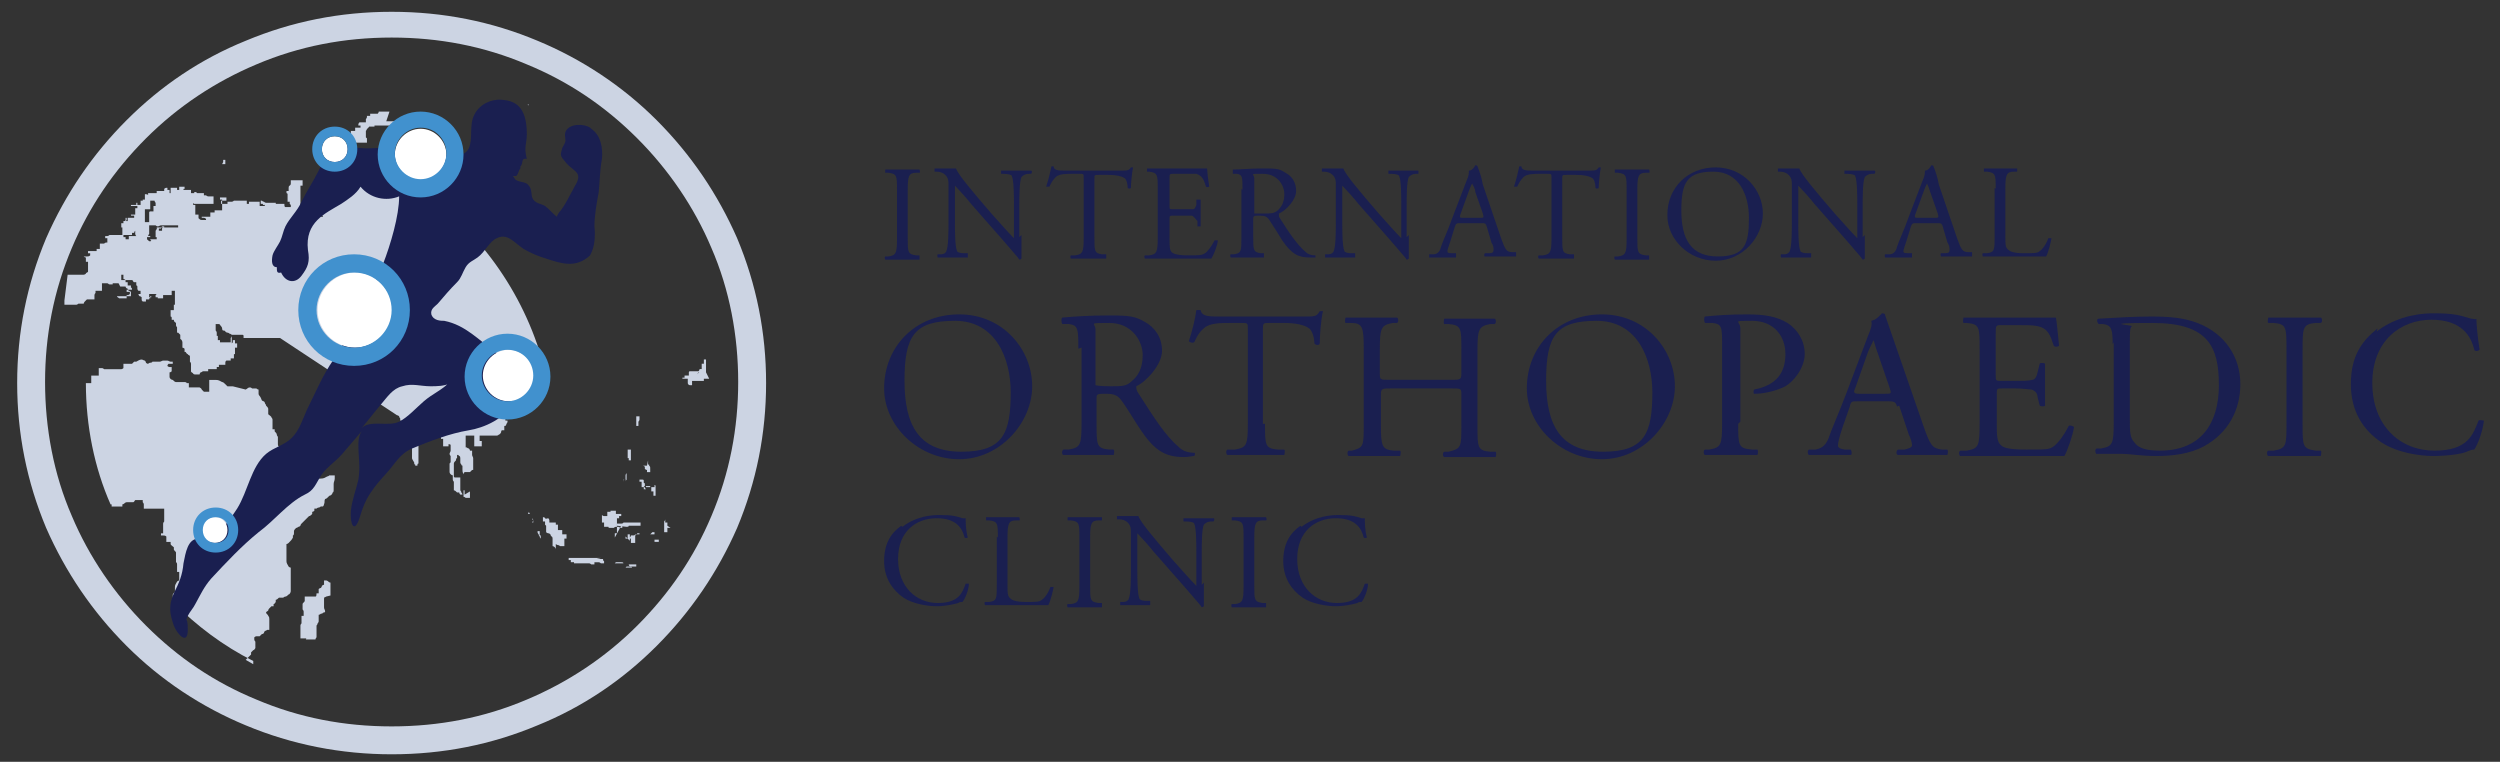 <?xml version="1.0" encoding="UTF-8"?>
<svg xmlns="http://www.w3.org/2000/svg" version="1.1" viewBox="0 0 233 71">
  <rect x="0" y="0" width="233" height="71" fill="#333333" stroke="none"/>
  <defs>
    <style>
      .cls-1 {
        fill: #ccd4e3;
      }

      .cls-2 {
        fill: #1a1f50;
      }

      .cls-3 {
        fill: #fff;
      }

      .cls-4 {
        fill: #4191ce;
      }
    </style>
  </defs>
  <!-- Generator: Adobe Illustrator 28.7.4, SVG Export Plug-In . SVG Version: 1.2.0 Build 166)  -->
  <g>
    <g id="Layer_1">
      <path class="cls-1" d="M58.3,44.9s0-.1.1-.2c0,0,0,0,0,0,0,0,0,0,0,0,0,0,0,0,0-.1,0,0,0-.1,0-.2s0,0,0,0c0,0,0-.2,0-.3,0,0,0,0,0,0,0,0-.1.1-.1.2h0c0,.1,0,.1,0,.2,0,0,0,0,0,0,0,0,0,0,0,0,0,0,0,0,0,0,0,0,0,0,0,0,0,0,0,0,0,0h0v.2s0,0,0,0c0,0,0,0,0,0,0,0,0,0,0,0,0,0-.1,0-.2,0,0,0,0,0,0,0,0,0,0,0,0,0,0,0,0,0,0,0s0,0,0,0c0,0,0,0,0,0,0,0,0,.1,0,.2,0,0,0,0,0,0,0,0,0,0,0,0h0s0,0,0,0c0,0,0,0,0,0h0c0-.1,0-.2.1-.2,0,0,0,0,0,0,0,0,0,0,0,0,0,0,.1,0,.2,0v-.2c0,0,0-.1,0-.2h0Z"/>
      <path class="cls-1" d="M36.3,10.4s0,0,0,0c0,0,0,0,0,0,0,0,0,0,0,0h0c-.1,0-.2,0-.3,0s-.1,0-.2,0h-.1s0,0,0,0h-.2s0,0,0,0c0,0-.1,0-.2,0,0,0,0,0,0,0,0,0,0,.1-.1.2h-.6s0,0,0,0c0,0,0,0,0,0,0,0,0,0,0,0,0,0,0,0,0,0,0,0,0,0-.1,0,0,0,0,0,0,0,0,0,0,0,0,0,0,0,0,0,0,0v.2s0,0-.1,0h-.2s0,0,0,0c0,0,0,0,0,.1,0,0,0,.1-.1.2,0,0,0,0,0,0h0v.3s0,0-.1,0h-.2c0,0-.1,0-.2,0,0,0,0,0-.1,0,0,0-.1.1-.1.2s0,0,0,.1c0,0,0,0,0,0,0,0,0,0,.1,0s0,0,.1,0c0,0,0,0,0,.1h0s0,.1,0,.1c0,0-.2,0-.2,0s-.1,0-.2,0,0,0-.1,0v.3h-.2c0,0-.1,0-.2,0h0c0,.1,0,.1,0,.2s0,0,0,0c0,0,0,0,0,0h0c0,.1,0,.1,0,.2h-.2s0,0,0,0c0,0,0,0,0,0,0,0,0,0,0,0,0,0,0,0,0,0,0,0,0,.1,0,.2h0c0,.1,0,.1,0,.2h0c0,0,.2,0,.2,0,0,0,0,0,0,0,0,0,0,0,0,0,0,0,0,0,0,0,0,0,0,0,0,0,0,0,0,0,0,0,0,0,0,0,0,0h0c0,0,0,0,0,0,0,0,0,0,0,0,0,0,.1,0,.2.1,0,0,0,0,0,0v.2c-.1,0-.1,0-.1,0,0,0,0,0,0,0h.5c.1,0,.2,0,.3,0h.1c0,0,.1,0,.2,0h.3s0,0,0,0h0v-.2s0,0,0,0c0,0,0,0,0,0,0,0,0-.1,0-.2,0,0,0,0,0,0,0,0,0,0,0,0,0,0,0,0,0,0,0,0,0,0,0,0,0,0,0,0,0,0,0,0,0,0-.1-.1,0,0,0,0,0,0,0,0,0,0,0,0h0v-.2c0,0,0,0,0-.1h0s0,0,0-.1c0,0,0,0,0,0,0,0,0-.2,0-.2,0,0,0,0,0,0,0,0,.1-.1.1-.2,0,0,0,0,0,0,0,0,0,0,0,0,0,0,0,0,0,0,0,0,0,0,0,0,0,0,0,0,0,0,0,0,.1,0,.1-.1,0,0,0,0,0,0,0,0,0,0,0,0,0,0,0,0,0,0,0,0,0,0,0,0,0,0,.1,0,.1-.1,0,0,0,0,0,0,0,0,0,0,0,0s0,0,0,0c0,0,0,0,0,0,0,0,0,0,0,0h.3s0,0,0,0c0,0,0,0,.1,0,0,0,0,0,.1,0,0,0,0,0,0,0,0,0,0,0,0,0h0s0,0,0,0c0,0,0,0,0,0,0,0,0,0,0,0,0,0,0,0,0,0,0,0,0,0,0,0s0,0,0-.1c0,0,.1,0,.2,0,.1,0,.2,0,.3,0,0,0,0,0,0,0,0,0,0,0,.1,0h0c0,0,.1,0,.2,0h.5s0,0,0,0c0,0,0,0,0,0,0,0,.1,0,.2,0h.2c0,0,0-.1.2-.1h.4s0,0,0,0c0,0,.1-.1.1-.2,0,0,0,0,0,0,0,0,0,0,0,0,0,0,.1,0,.2,0,0,0,0,0,0-.1s0,0,0,0,0,0,0,0c0,0,0,0,0,0,0,0-.1,0-.2,0s0,0-.1,0h-.2s0,0,0,0h-.2c0,0-.1,0-.2,0,0,0,0,0,0,0,0,0,0,0,0,0,0,0,0,0,0,0,0,0-.1,0-.2,0h0s0,0,0,0c0,0,0,0,0,0,0,0,0,0,0,0h-.3s0,0-.1,0h0Z"/>
      <path class="cls-1" d="M30.3,16.2s0,0,0,0c0,0,0-.1,0-.1h0s0,0,.1,0c0,0,0,0,0,0,0,0,0,0,0,0,0,0,0,0,0,0,0,0,0,0,0,0,0,0,0,0,0,0,0,0,0,0,0,0,0,0,0,0,0,0h-.5s0,0,0,.1,0,0,0,0v.4h.2Z"/>
      <path class="cls-1" d="M39.3,12.8s0,0,0,0c0,0,0,0,0,0,0,0,0,0,0,0s0,0,0,0c0,0-.1,0-.2,0,0,0,0,0,0,0,0,0-.1,0-.2.1,0,0,0,0,.1,0s0,0,.1,0h0s0,0,0,0h.3s0,0,0,0h0Z"/>
      <path class="cls-1" d="M49.3,9.8s0,0-.1,0h0s0,0,0,0c0,0-.1,0-.2,0h0c0,.1,0,0,0,0s.1,0,.2,0c0,0,0,0,0,0h0s0,0,0,0c0,0,0-.1,0-.1,0,0,0,0,0,0h0Z"/>
      <path class="cls-1" d="M58.5,42.7s0,0,0,0c0,0,0,0,0,0,0,0,0,0,0,0,0,0,0,0,0,0,0,0,0,0,.1,0,0,0,0,0,0,0h0c0,0,0,.1,0,.2s0,0,0,0c0,0,0,0,0,0h0s0,0,0,0h.2c0-.1,0-.2,0-.2v-.2s0,0,0-.1c0,0,0,0,0,0,0,0,0,0,0,0,0,0,0,0,0,0,0,0,0,0,0,0,0,0,0,0,0,0,0,0,0,0,0,0,0,0,0,0,0-.1,0,0,0,0,0,0h0v-.2h0c0-.1,0-.1,0-.1s0,0,0,0h0c0,0,0,0,0-.1,0,0,0,0,0,0h0c0,0,0,0,0,0,0,0,0,0,0,0,0,0,0,0,0,0,0,0,0,0,0,0h-.1s0,0,0,0c0,0,0,0,0,0,0,0,0,0,0,0,0,0,0,0,0,0h-.2v.2h0c0,.1,0,.1,0,.1h0c0,.2,0,.2,0,.2,0,0,0,0,0,0h0c0,.2,0,.2,0,.3s0,0,0,0c0,0,0,0,0,0,0,0,0,0-.1,0,0,0,0,0,0,0,0,0,0,0,0,0h0c0,.1,0,0,0,0Z"/>
      <path class="cls-1" d="M60.9,46.2s0,0,.1,0,0,0,0,0h.1c0,0,0-.3,0-.3v-.6s0,0,0,0c0,0,0,0,0,0,0,0,0-.1-.1-.1s0,0,0,0h0c0,0,0,.1,0,.2,0,0-.1,0-.2,0,0,0,0,0,0,0,0,0,0,0,0,0,0,0,0,0,0,0,0,0,0,0,0,0,0,0-.1,0-.2,0h0s0-.1,0-.1c0,0-.1,0-.2,0,0,0,0,0,0,0,0,0,0,0,0,0,0,0,0,0,0,0h-.2s0,0,0,0c0,0,0,0,0,0,0,0,0,0,0,0v.4h0c0,0,0,0,0,0v-.2h0c0-.1,0,0,0-.1,0,0,0,0,0,0,0,0,.1,0,.2,0s.2,0,.3,0v.2s0,.1,0,.2c0,0,0,0,0,0,0,0,0,0,0,0h0s0,0,0,0c0,0,0,0,.1,0,0,0,0,0,.1,0,0,0,0,0,0,0,0,0,0,0,0,0,0,0,0,0,0,0,0,0,0,0,0,0h0v-.2s0,0,0,0c0,0,0,0,0,0h0c0-.1,0-.2,0-.3,0,0,0,0,0,0h0Z"/>
      <path class="cls-1" d="M62.2,49s0,0,0,0c0,0,0,0,0-.1s0,0,0-.1c0,0,0,0,0,0s0,0,0,0h0c0-.1,0-.1,0-.1,0,0-.1,0-.2,0h0c0-.1,0-.2,0-.2,0,0,0,0,0,0,0,0,0,0,0,0,0,0,0,0,0-.1,0,0,0,.1-.1.2,0,0,0,0,0,0,0,0,0,0,0,0,0,0,0,0,0,0,0,0,0,0,0,0h0c0,.1,0,.2,0,.3s0,0,0,0c0,0,0,.1,0,.2,0,0,0,0,0,0,0,0,0,.1,0,.2h0v.3h.1s0,0,0,0,.1,0,.2,0c0,0,0-.1,0-.2s0-.1,0-.2c0,0,0,0,0,0h.3Z"/>
      <path class="cls-1" d="M58.3,50s0,0,0,0c0,0,0,0,0,0,0,0,0,0,0,.1s0,.1,0,.1c0,0,0,0,0,0s0,0,0,0h.2s0,0,0,.1c0,0,0,.1,0,.2,0,0,0,0,0,0h0v.2s0,0,0,0,0,0,0,.1c0,0,0,0,0,0,0,0,0,0,0,0,0,0,0,0,0,0,0,0,0-.1,0-.2v-.2s0,0,0,0v-.6h.2v.2h0v.2s0,0,.1,0h0s0,0,0,0,0,0,0,0h0v.2s0,0,0,0c0,0,0,0,0,0h0v.2s0,0,0,0c0,0,0,0,.1,0h.3s0,0,0,0h0c0-.2,0-.2,0-.3,0,0,0,0,0,0,0,0,0,0,0,0,0,0,0,0,0,0,0,0,0,0,0-.1s0,0,0-.1h0v-.2s0,0,0,0c0,0,0,0,0,0,0,0,0,0,0,0,0,0,0,0-.1,0,0,0,0,0,0,0h0c.1-.1.2-.1.3-.1,0,0,0,0,0,0s0,0,0,0c.1,0,.2,0,.2,0h0s0,0,0-.1,0,0,0,0c0,0,0,0,0,0,0,0,0,0,0,0,0,0,0,0,0,0,0,0,0,0,0,0h-.2s0,0,0,0c0,0,0,0,0,0,0,0-.1.2-.2.2,0,0-.1,0-.2,0,0,0,0,0,0,0,0,0-.1,0-.2,0,0,0,0,0,0,0h0s0,0,0,0c0,0,0,.1-.1.2,0,0,0,0,0,.1s0,0,0,0h0c0,.1,0,.1,0,.2,0,0,0,0,0,0h0Z"/>
      <path class="cls-1" d="M30.8,55.5s0-.1,0-.2h0c0-.3,0-.3,0-.5v-.5c0,0-.1,0-.2-.1,0,0-.1-.1-.2-.1,0,0-.1,0-.2,0v.2c0,0,0,.1,0,.2,0,0-.1,0-.2.1,0,0,0,.1-.1.2,0,0-.1,0-.2.1,0,0,0,.1,0,.2,0,0,0,.1,0,.2,0,0-.1,0-.2,0,0,.1,0,.3-.1.3,0,0-.1,0-.2,0-.1,0-.2,0-.3,0s-.2,0-.3,0c0,0-.1,0-.2,0,0,0,0,.1,0,.2v.2c0,.1-.2.2-.2.3s0,.1,0,.2c0,.1,0,.2,0,.3,0,0,.1.1.1.2v.2c0,0,0,.1,0,.2,0,0-.1,0-.2,0,0,0,0,.1,0,.2,0,0,0,.1,0,.2,0,.1,0,.2,0,.3,0,0-.1.1-.1.2h0c0,.2,0,.2,0,.3,0,0,0,.1,0,.2v.2s0,.1,0,.2v.3c0,0,.1,0,.2,0,.1,0,.2,0,.3,0s0,.1,0,.1h.2c0,0,.1,0,.2,0s.1,0,.2,0c.1,0,.2,0,.3,0,0,0,0-.1.1-.2,0,0,0-.1,0-.2v-.2c0-.2,0-.3,0-.5,0,0,0-.1,0-.2,0,0,.1-.1.1-.2,0,0,.1-.1.1-.2,0-.1,0-.2,0-.3s0-.2,0-.3c0,0,.1,0,.2-.1,0,0,.2,0,.2-.1,0,0,.2,0,.2-.1,0-.2-.1-.2-.1-.4s0-.2,0-.2c0,0,0-.1,0-.2v-.2s0-.1,0-.2h0c0-.2.1-.1.2-.2h0Z"/>
      <path class="cls-1" d="M37,38.7c0,0,.1,0,.2.1,0,0,0,0,0,0,0,0,0,0,0,0,0,0,0,.1.1.2,0,0,0,0,0,0,0,0,0,0,0,0,0,0,0,0,0,0,0,0,0,0,0,0,0,0,0,.1,0,.2,0,0,.1,0,.1,0,0,0,0,0,0,0,0,0,0,0,0,0,0,0,0,0,0,0h0s.1,0,.2,0c0,0,0,0,0,0,0,0,0,0,0,0,0,0,.1,0,.2,0h-.2c0,0-.1,0-.2,0,0,0,0,0,0,0,0,0,0,0,0,0,0,0,0,0,0,0,0,0,0,0,0,0,0,0,0,0,0,0,0,0,0,0,0,0,0,0,0,0,0,0,0,0,.1.1.2.1,0,0,0,0,.1,0,0,0,0,0,0,0h.2s0,0,0,0c0,0,0,0,0,0,0,0,.1,0,.2,0,0,0,0,0,0-.1,0,0,0,0,0,0,0,0,.1,0,.2,0,0,0,0,0,0,0,0,0,0,.1,0,.2s0,.1,0,.2c0,0,0,.1,0,.2,0,0,0,0,0,0v.3s0,0,0,.1v.3h0c0,.1,0,.2,0,.3,0,0,0,0,0,0v.3c0,0,0,.1.1.2,0,0,0,0,0,0,0,0,0,0,0,0,0,0,0,0,0,0h0c0,.2,0,.2,0,.3,0,0,0,0,0,0,0,0,0,0,0,0,0,0,0,0,0,.1h0c0,.1,0,.1,0,.2,0,0,0,0,0,0,0,0,0,0,0,0,0,0,0,0,0,0,0,0,0,0,0,0,0,0,0,.1,0,.2h0c0,0,0,.2,0,.3,0,.1,0,.2,0,.3,0,0,0,0,0,0,0,0,0,0,0,0,0,0,0,0,0,0,0,.1.1.2.2.4,0,.1,0,.2.1.2,0,0,0,0,0,0h0c0,0,0,.1,0,.1,0,0,0,0,.1,0s0,0,.1,0c0,0,0,0,0,0,0,0,0,0,0,0,0,0,0,0,0,0,0-.1,0-.2.1-.2,0,0,0,0,0,0h0s0,0,0,0c0,0,0,0,0,0,0,0,0,0,0,0,0,0,0,0,0,0,0,0,0,0,0,0,0,0,0,0,0-.1,0,0,0-.1,0-.2,0,0,0,0,0,0,0,0,0-.1,0-.2,0,0,0-.1,0-.2v-.2c0,0,0-.1,0-.2s0,0,0,0v-.5c0-.1,0-.2,0-.4s0,0,0,0c0,0,0,0,0,0,0,0,.2,0,.2,0s.2,0,.2,0c0,0,0-.1,0-.2,0,0,0,0,0,0,0,0,0,0,0,0,0,0,0,0,0,0,0,0,0,0,0,0,0,0,0,0,0,0,0,0,0,0,0,0,0,0,0,0,0,0,0,0,0,0,0,0,0,0,0,0,0,0,0,0,0-.1,0-.2,0,0,0,0,0,0,0,0,0,0,0,0,0,0,0,0,0,0,0,0,.1,0,.2,0,0,0,0,0,0,0,0,0,0,0,0,0,0,0,0,0,0,0,0,0,0,0,0,0h0s0,0,0,0c0,0,0,0,0,0,0,0,0-.1.1-.1h0c0,0,.1,0,.2,0,0,0,0,0,0,0,0-.1,0-.2,0-.3s0-.1,0-.2h.4s0,0,0,0c0,0,0,0,.1,0h0s0,0,0,0h0s0,0,0,0c0,0,0,0,0,0,0,0,0,0,0,0,0,0,0,0,0,0h.4v-.2s.1,0,.1,0c0,0,0,0,0,0,0,0,0,0,0,0,0,0,0,0,0,0,0,0,0,0,0,0,0,0,0,0,0,0,0,0,0,0,0,0,0,0,0,.1,0,.2,0,0,0,.1,0,.2s0,0,0,0c0,0,0,0,0,0,0,0,0,0,0,0,0,0,0,0,0,0,0,0,.1,0,.2.1,0,0,0,0,0,0,0,0,0,0,0,0,0,0,0,0,0,0h0c0,0,0,.1,0,.2v.2c0,0,.1,0,.2,0s0,0,0,0c0,0,0,0,0,0,0,0,0,0,0,0,0,0,0,.1,0,.2,0,0,0,0,0,0,0,0,0,.2,0,.2,0,.1,0,.2,0,.3,0,0,0,0,0,0,0,0,0,0,0,0h.3s0,0,0,0c0,0,0,0,0,0,0,0,0,0,0,0,0,0,.1,0,.2,0v-.2s0,0,0,0c.1,0,.2,0,.2.1,0,0,0,0,0,0,0,0,0,0,0,0,0,0,0,.1,0,.2,0,.1,0,.2,0,.3,0,0,0,0,0,0,0,0,0,0,0,0,0,0,0,0,0,0,0,0,0,0,0,0,0,.1-.1.2-.1.3s0,0,0,0c0,0,0,0,0,0,0,0,0,0,0,0,0,0,0,.1.1.2,0,0,0,0,0,0,0,0,0,0,0,.1s0,.1,0,.2,0,.1,0,.2,0,.1-.1.2c0,0,0,0,0,0,0,0,0,0,0,0,0,0,0,0,0,0,0,0,0,0,0,0,0,.1,0,.2,0,.2h0c0,0,0,.2,0,.3h0c0,.2,0,.3,0,.3,0,0,0,0,0,0,0,0,0,0,0,0,0,0,0,0,0,0,0,0,0,.1.1.2,0,0,.1.1.2.1,0,0,0,0,0,0,0,0,0,0,0,0,0,0,0,0,0,0v.2c0,0,0,.1,0,.2,0,0,0,.1.1.2,0,0,0,0,0,.1,0,0,0,0,0,0,0,0,0,.1,0,.2v.4s0,0,0,0c0,0,0,0,0,.1,0,0,0,0,0,0,0,0,0,0,0,0,0,0,0,0,0,0,.1,0,.2.1.3.2,0,0,.1,0,.2,0,0,0,0,.1.1.2,0,0,0,0,0,0,0,0,0,0,0,0,0,0,0,0,0,0,0,0,0,0,.1,0,0,0,0,0,.1,0h0s0,0,0,0c0,0,0-.1-.1-.2,0,0,0,0,0,0,0,0,0,0,0,0,0,0,0-.1-.1-.2,0,0,0-.1,0-.2s0,0,0,0c0-.1,0-.2,0-.2,0,0,0,0,0,0s0,0,0,0c0,0,0,0,0,0,0,0,0-.1,0-.2h0c0,0,0-.1,0-.2h0c0,0,0-.1,0-.2v-.2c-.1,0-.2,0-.2,0,0,0,0,0,0,0,0,0,0,0,0,0,0,0,0,0,0,0,0,0,0,0,0,0,0,0-.1,0-.2,0h-.1c0,0-.1,0-.1-.1,0,0,0,0,0,0s0,0,0,0v-.2h0c0-.1,0-.1,0-.2,0,0,0,0,0,0,0,0,0,0,0,0,0,0,0-.1,0-.2h0c0,0,0-.1,0-.2,0,0,0,0,0,0,0,0,0,0,0,0h0v-.4c0-.1.1-.2.2-.3,0-.1,0-.2.1-.2,0,0,0,0,0-.1s0-.1,0-.2,0,0,0-.1c0,0,0,0,0,0,0,0,0,0,0-.1,0,0,0,0,0,0,0,0,0,0,0,0,0,0,0,0,0,0,0,0,0,0,0,0,0,0,0,.1,0,.2,0,0,0,0,0,0,0,0,0,0,.1,0h0s0,0,0,0,0,0,0,0c0,0,0,0,.1.1,0,0,.1,0,.1.2,0,0,0,.1,0,.2,0,0,0,.1,0,.2,0,0,0,.1.1.2,0,0,0,.1.1.1h0s0,0,0,0c0,0,0,0,0,0s0,0,0,0c0,0,0,0,0,0,0,0,0,.1,0,.2,0,0,0,.1,0,.2,0,.1,0,.2.1.4,0,0,0,0,0,0,0,0,0-.1.1-.2,0,0,0,0,0,0,0,0,0,0,0,0,0,0,0,0,.1,0,0,0,0,0,0,0,0,0,0,0,0,0,0,0,0,0,0,0,0,0,0,0,0,0,0,0,0,0,0,0,0,0,0,0,0,0,0,0,0,0,.1,0h.2s0,0,.1,0c0,0,.1-.1.2-.2,0,0,0,0,.1,0,0,0,0,0,0,0,0,0,0,0,0,0,0,0,0,0,0,0,0,0,0-.1,0-.2v-.7c0,0,0-.1,0-.2,0-.1-.1-.2-.1-.3,0,0,0-.1,0-.2v-.2c0,0-.1,0-.2,0,0,0,0,0,0,0,0,0,0,0,0,0,0,0,0-.1-.1-.2,0,0,0,0,0,0,0,0,0,0,0,0,0,0,0,0,0,0,0,0-.1,0-.2-.1,0,0,0,0-.1,0,0,0,0,0,0,0,0,0,0,0,0,0,0,0,0-.1,0-.2h0c0-.1,0-.1,0-.1,0,0,0,0,0-.1h0c0-.2,0-.2,0-.2,0,0,0,0,0,0,0,0,0,0,0,0,0,0,0,0,0,0,0,0,0,0,0-.1s0,0,0-.1c0,0,0,0,0-.1,0,0,0,0,0-.1,0,0,0,0,0-.1,0,0,0,0,0,0,0,0,0,0,.1,0,0,0,.1,0,.2,0h0s0,0,0,0h.3s0,0,0,0c.1,0,.2,0,.2,0h0c0,.1,0,.2,0,.2v.5s0,0,0,0c0,0,0,0,0,0h0s0,0,0,0c0,0,0,0,0,0,0,0,0,0,0,.1s0,0,0,.1c0,0,0,0,0,.1,0,0,0,0,0,0h.7c0-.1,0-.2,0-.3,0,0,0,0,0,0,0,0,0,0,0,0h0c0-.1,0-.2,0-.2,0,0-.1,0-.2,0v-.5h.3s0,0,0,0c0,0,0,0,0,0,0,0,0,0,0,0,0,0,.1,0,.2,0,0,0,.1,0,.2,0h.1s0,0,0,0c0,0,.1,0,.2,0h0s0,0,0,0c0,0,0,0,0,0,0,0,0,0,0,0,0,0,.1,0,.2,0,0,0,0,0,0,0h.2s0,0,0,0h0s0,0,0,0c0,0,0,0,0,0,0,0,0,0,0,0,0,0,0,0,0,0,0,0,0,0,0,0,0,0,0,0,0,0,0,0,0,0,0,0,0,0,0,0,0,0,0,0,0,0,0,0h.2c0,0,.1,0,.2-.1,0,0,0,0,0,0,0,0,0,0,0,0,0,0,0,0,0,0,0,0,0,0,0,0,0,0,0,0,0,0,0,0,0,0,0,0,0,0,0,0,0,0,0,0,.1,0,.2-.2,0,0,0-.2.1-.2,0,0,0,0,0,0,0,0,0,0,0,0,0,0,0,0,0,0,0,0,0,0,.1,0,0,0,0,0,.1,0,0,0,0,0,0,0,0,0,0,0,0-.1,0,0,0,0,0-.1h0c0-.1,0-.1,0-.2s0,0,0,0c0,0,0,0,.1,0,0,0,.1-.1.1-.2,0,0,.1-.1.1-.2s0,0,0-.1c0,0,0,0,0,0,0,0,0,0,0,0,0,0-.1,0-.2,0v-.2s0,0,0,0h0c0,0,.2,0,.2,0h0c0-.1,0-.1,0-.2,0-.1,0-.2,0-.2h0c0-.1,0-.1,0-.2,0,0,0,0,0,0,0-.1,0-.2,0-.2s0-.2,0-.2c0,0,0-.1-.1-.2,0,0,0-.1-.2-.2,0,0,0,0,0,0s0,0-.1,0,0,0,0,0h0v-.2s0,0,0,0c0,0,0,0,0,0,0,0,0,0,0,0v-.3h.2s0,0,0,0c0,0,0,0,0,0,0,0,0,0,0,0,0,0,0,0,0,0h0s0,0,0,0h.3c0,0,0-.1,0-.2s0,0,0,0h-.4s0,0,0,0c0,0,0-.1-.1-.2h-.3s0,.1,0,.2h0c0,.1,0,.1,0,.2h0s0,0,0,0h0v-.5h-.5c0,0-.2,0-.2-.2s0,0,0-.1c0,0,0,0,0,0,0,0,0,0,0,0,0,0,0,0,0,0,.1,0,.1,0,.2,0h0s0,0,0,0c0,0,0,0,0,0,0,0,0,0,0,0,0,0,0,0,0,0,0,0,0,0,.1,0,0,0,0,0,0,0h.3s0,0,0,0c0,0,0,0,0,0,0,0,0,0,0,0,0,0,0,0,.1,0,0,0,0,0,.1,0h0s0,0,0,0h0c0,0,0,.1,0,.2,0,0,0,0,0,0,0,0,0,.1,0,.2,0,0,0,.1-.1.2,0,0,0,0,0,0,0,0,0,0,0,0,0,0,0,0,0,0h0c0,0,0,0,.1,0,0,0,0,0,0,0h.4s0,0,.1,0c0,0,.1-.1.1-.1,0,0,0,0,0,0,0,0,0,0,0,0s0,0,0,0c.1,0,.2,0,.2,0h0c0,0,.1,0,.2,0,0,0,0,0,0,0,0,0,0,.1,0,.2h0c0,0,0,.1,0,.2,0,0,0,0,0,0h0c0,.1,0,.2,0,.2s0,.1,0,.2h.3s0-.1.1-.1,0,0,0,0c0,0,.1,0,.1.1,0,0,0,0,0,0v.2s0,0,0,0,0,0,0,0c0,0,0,0,0,.1v.4s0,0,0,.1c0,0,0,0,0,0,0,0,0,0,0,0,0,0,0,0,0,0v.2h.5c.1,0,.2,0,.3-.1h0s0,0,.1-.1c0,0,0,0,.1,0,0,0,0,0,0,0,0,0,0,0,0,0,0,0,0,0,0,0s0,0,.1,0c0,0,0,0,0,0h0v-.3s0,0,0-.1,0,0,0,0v-.3c0,0-.1,0-.2,0,0,0,0,0,0-.1v-.2s0,0,0,0c0,0,0,0,0,0,0,0,0,0,0,0,0,0,0,0,0,0,0,0,0,0,0,0,0,0,0,0,0,0,0,0,0,0,0,0,0,0,0,0,0,0,0,0,0,0,0-.1,0,0,0-.2,0-.2,0,0,0,0,0,0,0,0,0,0,0,0,0,0,0,0,0,0,0,0,0,0,0,0,0,0,.1,0,.2,0h0s.1,0,.2,0v-.7s0,0,0,0c0,0,0,0,0,0,0,0,0,0,0,0h0s0,0,0,0c0,0,.1-.1.2-.2,0,0,0,0,0,0,0,0,0-.1.1-.1h.2c.1,0,.2.2.3.2,0,0,0,0,0,0,0,0,.1,0,.2,0,0,0,0,0,0,0s0,0,0,0c0,0,0,0,0,0,0,0,0,0,0,0,0,0,0,0,0,0,0,0,.1,0,.2,0s0,0,0,0c0,0,0,0,0,0,0,0,0,0,0,0,0,0,0,0,0,0,0,0,.1-.1.2-.2,0,0,0,0,0,0,0,0,0,0,0,0,0,0,0,0,0,0,0,0,.1-.2.2-.2-1.4-7-5.3-13.1-10.8-17.4h0s0,0,0,0c0,0,0,0,0,.1h0s0,0,0,0c0,0,0,0,0,0,0,0,0,0-.1,0h0s0,0,0,0h-.2s0,0-.1,0c0,0,0,0,0,0h-.3c0,0-.1,0-.2,0h0s0,0,0,0c0,0,0,0,.1,0,0,0,0,0,0,0,0,0,0,0,0,0,0,0,0,0,0,0,0,0,0,0,0,0,0,0,.1,0,.2,0h0s0,0,0,0c0,0,0,0,0,0,0,0,.1,0,.2-.1,0,0,0-.1.1-.2-1-.8-2.1-1.5-3.2-2.1,0,0,0,0,0,0,0,0,0,0,0,0h0c0,.1-.8.1-.8.1,0,0,0,.1,0,.2,0,0-.1,0-.2,0,0,0,0,0,0,0,0,0,0,0,0,0,0,0,0,0,0,0,0,0-.1,0-.2,0h-.1s0,0,0,0c0,0,0,0,0,0,0,0,0,0,0,0,0,0,0,0,0,0h-.4c0,0-.1,0-.2,0s0,0-.1,0c0,0,0,0-.1,0,0,0,0,0,0,0,0,0,0,0,0,.1,0,0,0,0,0,0s0,0,0,0c0,0,0,0-.1,0h-.4c0,0-.1,0-.2,0,0,0,0,0-.1,0,0,0-.1,0-.2,0,0,0,0,0,0,0,0,0,0,0-.1,0s0,0,0,0,0,0,0,0h-.1c0,0-.1,0-.2,0,0,0,0,0,0,0,0,0-.1,0-.2,0,0,0,0,0,0,0,0,0,0,0,0,0h-.1c0,0-.1,0-.2,0,0,0-.1,0-.2,0,0,0,0,0,0,0,0,0,0,0,0,.1,0,0,0,0,0,0h-.2s0,0,0,0,0,0,0,0,0,0,0,0c0,0,0,0,0,0,0,0,0,.1,0,.2,0,0,0,0,0,0,0,0,.1,0,.2,0,0,0,0,0,0,0h0v.2s0,0,0,0c0,0,0,0,0,0-.1,0-.2,0-.3,0s-.1,0-.2,0c0,0,0,0,0,0,0,0,0,0,0,0,0,0,0,0,0,0h-.2s0,0-.1,0c0,0-.1,0-.2,0h-.2s0,0,0,0,0,0,0,0h-.4s0,0,0,0,0,0,0,0c0,0,0,0,0,0,0,0,0,0,0,0h-.4c0,0-.1,0-.2.1,0,0,0,0,0,0,0,0,0,0,0,0,0,0,0,0,0,0,0,0,0,0,0,0v.2h0c0,.1,0,.1,0,.2,0,0,0,0,0,0,0,0,.1,0,.2,0h.1s0,0,.1,0c0,0,0,0,0,0,0,0,0,0,0,0,0,0,0,0,0,0h0v.2c0,0-.1.1-.2.1s0,0-.1,0c0,0,0,0,0,0,0,0,0,0,0,0h0s0,0-.1,0c0,0,0,0,0,0,0,0,0,0,0,0,0,0,0,0,0,0,0,0,0,0,0,0,0,0,0,0,0,0h-.5c0,0-.1,0-.2,0,0,0,0,0,0,0,0,0-.1,0-.2,0h0s0,0,0,0,0,0,0,0c-.1,0-.2,0-.2,0h0c0,0,0,.1.1.1h.3s0,0,0,0c0,0,0,0,0,0s0,0,0,0c0,0-.1,0-.2,0,0,0,0,0,0,0,0,0,0,0,0,0,0,0,0,0-.1,0h0s0,0,0,0c0,0,0,0,0,0,0,0,0,0,0,0,0,0,0,0,0,0,0,.1.1.2.2.2h.2s0,0,0,0c.1,0,.2,0,.2.1,0,0,0,0,0,0,0,0,0,0,0,0,0,0,0,0,0,0,0,0,0,0,0,0s0,0,0,0c0,0,0-.1,0-.1,0,0-.1,0-.2,0,0,0,0,0,0,0h-.2s0,0,0,0,0,0,0,0c-.1,0-.2,0-.2,0,0,0-.1,0-.2,0,0,0,0,0,0,0,0,0,0,0,0,0s0,0,0,0v-.3s0,0,0,0h0v-.2s0,0,0,0c0,0,0,0,0,0h0c0-.1,0-.2,0-.3,0,0,0,0,0,0h0c0,.2,0,.2,0,.2v.2s0,0,0,0h0c0,.1-.1.1-.2.1s0,0-.1,0h0c0,0,0,0,0,.1,0,0,0,0,0,0,0,0,0,0,0,0,0,0,0,0,0,0,0,0-.1.1-.1.2h0c0,.2.1.2.2.3,0,0,.1,0,.1.1h0c0,.1,0,.2,0,.3s0,0,0,0,0,0,0,0c0,0-.1,0-.1.1h0s0,.1,0,.1c0,0,0,0,0,.1s0,0,0,0c0,0,0,0,0,0s0,0,0,0c0,0,0,.1,0,.2,0,0,0,0,0,0h.4s0,0,0,0c0,0,0,0,0,0,0,0,0,0,0,0h0s0,0,0,0c0,0,0,0,0,0,0,0,.1,0,.2.1,0,0,0,0,0,0,0,0,0,0,0,0,0,0,0,.1,0,.2,0,0,0,.1.1.1,0,0,0,0,0,0,0,0,0,0,0,0,0,0,0,.1,0,.2,0,0,0,0,0,0,0,0,0,0,0,0s0,0,0,0h.2s0,.1,0,.1c0,0,.2,0,.2,0s0,0,0,0h0c0,0,0,.1,0,.1,0,0-.1,0-.2,0h0s0,0,0,0c0,0,0,0,0,0,0,0,0,0,0,0,0,0,0-.1,0-.2h0c0-.1,0-.2,0-.2,0,0,0-.1-.1-.2,0,0,0,0,0,0h0c0-.1,0-.1,0-.2,0,0,0,0,0,0,0,0,0,0-.1,0,0,0-.1,0-.2,0s-.1,0-.2,0h0s0,0,0,0c0,0,0,0,0,0,0,0,0,0,0,0s0,0,0,0,0,0,0,0c0,0,0,.1,0,.2s0,.1,0,.2c0,0,0,0,0,0,0,0,0,0,0,0,0,0,0,0,0,0,0,0,0,0-.1,0,0,0,0,0,0,0,0,0,0,.1,0,.2,0,0-.1,0-.2,0-.1,0-.2.1-.2.1,0,0-.1,0-.2.1,0,0,0,0,0,0,0,0,0,0,0,0,0,0,0,0,0,0,0,0-.1,0-.2,0,0,0,0,0,0,0,0,0,0,0,0,0,0,0,0,0,0,0h-.6s0-.1,0-.1c0,0,0,0,0,0,0,0,0,0,.1,0h.1s0,0,0,0h.3s0,0,0,0c0,0,0,0,0,0,0,0,0,0,0,0,0,0,0-.1,0-.2,0,0,0,0,0,0,0,0,.1,0,.1-.1,0,0,0,0,0,0,0,0,0,0,0,0,0,0,0,0,0,0h0c0-.1,0-.1,0-.2,0,0,0-.1,0-.2,0,0,0,0,0,0s0,0,0,0,0,0,0,0c0,0,0,0,0-.1,0,0-.1,0-.2,0s0,0-.1,0,0,0-.1,0c0,0,0,0,0,0,0,0,0,0,0-.1,0,0,0-.1,0-.2v-.2h0c0,0,0-.2,0-.3,0-.1,0-.2,0-.2h0c0-.2,0-.2,0-.3,0,0,0,0,0,0,0,0,0-.1,0-.2,0,0,0,0,0,0,0,0,0,0,0,0v-.5h.2s0,0,0,0h0v-.5c0,0-.1,0-.2,0,0,0,0,0,0,0,0,0,0,0,0,0h-.3s0,0-.1,0c0,0-.1,0-.2,0,0,0,0,0,0,0,0,0,0,0,0,0h-.3s0,0,0,0v.2h0c0,.2,0,.2-.1.3,0,0,0,0,0,0,0,0-.1,0-.1.2,0,0,0,.1,0,.2,0,0,0,0,0,.1,0,0,0,0,0,0,0,0-.1,0-.2,0h0s0,0,0,0c0,0,0,0,0,.1h0s0,.1,0,.1c0,0,0,0,0,0,0,0,.1,0,.1.1,0,0,0,.1,0,.2s0,.1,0,.2c0,0,0,0,0,0,0,0,0,0,0,0,0,0,0,0,0,.1s0,.1,0,.2h.2s0,0,0,0c0,0,0,0,0,0,0,0,0,0,0,0h0c0,.1,0,.1,0,.2,0,0,0,0,0,0,0,0,0,0,0,0,0,0,0,0,0,0,0,0,.1.1.1.1,0,0,0,0,0,0h0v.2s0,0,0,0c0,0,0,0,0,0,0,0,0,0,0,0h-.3c0,0-.1,0-.2,0-.1,0-.1-.2-.1-.3,0,0-.1,0-.2,0s-.2,0-.2,0c0,0,0,0,0,0,0,0,0,0,0,0,0,0-.1,0-.2,0s0,0,0,0c0,0-.1,0-.2,0,0,0,0,0,0,0,0,0,0,0,0-.1,0,0,0,0,0,0,0,0,0,0,0,0,0,0,0,0-.1,0,0,0,0,0,0,0h-.4s0,0,0,0c0,0,0,0,0,0,0,0,0,0,0,0h-.4c0,0-.1,0-.2-.1,0,0-.1,0-.2-.1,0,0,0,0,0,0,0,0,0,0,0,0,0,0,0,0,0,0,0,0,0,0,0,0,0,0,0,0,0,0,0,0,0,0,0,0,0,0,0,0-.1,0h0s0,0,0,0c0,0,0,0,0,0s0,0,0,.1c0,0,0,0,0,0,0,0,0,0,0,0h0v.2h.2s0,0,0,0h0s0,0,0,0c0,0,0,0,0,0,0,0,0,0,0,.1,0,0,.2,0,.2,0,0,0,0,0,0,0,0,0,0,0,0,0s0,0,0,0,0,0,0,0c0,0,0,.1-.1.1h-.3s0,0,0,0c0,0,0,0,0,0,0,0,0,0,0,0,0,0,0,0,0,0h-.1v-.2s0,0,0,0v-.2s0,0,0,0h-.1s0,0,0,0,0,0,0,0c0,0,0,0,0,0,0,0,0,0,0,0,0,0-.1,0-.2,0h0s-.1,0-.2,0,0,0-.1,0c0,0,0,0,0,0,0,0,0,0,0,0,0,0,0,0-.1,0h0s0,0,0,0h-.3s0,0,0,0v.2h-.2s0,0,0,0c0,0,0,0,0,0,0,0,0,0,0,0,0,0,0,0,0,0h0c0-.2,0-.2,0-.3h0c0,0,0,0-.1,0,0,0,0,0,0,0,0,0,0,0,0,0s0,0,0,0c0,0-.1,0-.2,0,0,0,0,0,0,0,0,0-.1,0-.2,0h-.1c-.1,0-.2,0-.2,0,0,0,0,0,0,0,0,0,0,0,0,0,0,0,0,0,0,0h-.2s0,0,0,0c0,0-.1,0-.2,0,0,0,0,0,0,0,0,0-.1.1-.2.1,0,0,0,0-.1,0-.1,0-.2,0-.3,0,0,0,0,0,0,0,0,0,0,0,0,0,0,0,0,0,0,.1s0,0,0,.1c0,0-.1,0-.2,0,0,0,0,0,0,0s0,0,0,0h-.2c0,0,0,0-.1,0h0s0,0,0,0c0,0,0,0-.1,0,0,0,0,0,0,0,0,0,0,0,0,0,0,0,0,0,0-.1s0-.1,0-.2h.5v-.3s0,0,0,0c0,0,0,0,0,0,0,0,0,0,0,0,0,0,0,0,0,0,0,0,0,0,0,0s-.1,0-.2,0h0s0,0,0,0c0,0,0,0,0,0,0,0-.1,0-.2,0h-.2s0,0,0,0,0,0,0,0v.2s.1,0,.2,0c0,0,0,0,0,0v.5s0,0,0,0c0,0,0,0,0,0s0,0,0,0,0,0,0,0c0,0,0,0,0,0,0,0,0,0,0,0,0,0,0,0,0,0,0,0,0,0,0,.1h0s0,0,0,.1h0v.3h0c0,0-.1,0-.2,0,0,0,0,0,0,0,0,0,0,0,0,0,0,0,0,0,0,0,0,0,0,0,0,0,0,0,0,0-.1,0h-.1s0,0,0,0h-.3s0,0,0,0h0c0,.1,0,.1,0,.2,0,0,0,0,0,0,0,0,0,0,0,0,0,0-.1,0-.2,0,0,0,0,0-.1,0,0,0,0,0,0,0,0,0,0,0,0,0,0,0,0,0,0,0,0,0,0,0-.1,0,0,0,0,.1,0,.2s0,0,0,0c0,0,0,0,0,0,0,0,0,0,0,0,0,0,0,0,0,0,0,0,0,0,0,.1s0,0,0,.1c0,0,0,0,0,0,0,0-.1,0-.2,0h-.2c0,0-.1,0-.2,0h0s0,0,0,0c0,0-.1,0-.2,0,0,0,0,0,0,0s0,0,0,0h0s0,0,0,0c0,0,0,0,0-.1h0c0,0,0,0,0,0,0,0,0,0,0,0,0,0,0,0,0,0,0,0,0,0,0,.1s0,0,0,.1c0,0,0,0,0,0,0,0,0,0,0,0,0,0,0,0,0,0s0,0,0,0h0c0,0,.1,0,.2,0,0,0,.1,0,.2.1,0,0,0,0,0,.1s0,0,0,0h-.4s0,0,0,0c0,0,0,0,0,0s0,0,0,0c0,0,0,0,0,0,0,0,0,0,0,0,0,0-.2,0-.2-.1h0c0,0-.1,0-.1-.1,0,0,0,0,0,0h0v-.3h-.3v-.3c0-.1,0-.2,0-.4,0,0,0-.1,0-.2,0,0-.2,0-.2,0,0,0,0,0,0,0,0,0,0,0,0,0,0,0,0-.1,0-.2,0,0-.1,0-.2,0,0,0,0,0,0,0,0,0-.1,0-.2,0h0c0,0,0,0,.1,0,0,0,0,0,0,0,0,0,0,0,0,0,0,0,.1,0,.2,0,0,0,.1,0,.2.1,0,0,0,0,0,0,.1,0,.2,0,.3,0h0s0,0,0,0c0,0,.1,0,.2,0h.6s0,0,0,0c0,0,0,0,0,0,0,0,0,0,0,0,0,0,0,0,0,0h0s0,0,0,0h.3s0,0,0,0h0s0,0,0,0c0,0,.1,0,.2,0h0c0,0,.1,0,.2,0,0,0,0,0,0,0,0,0,0,0,0,0,0,0,0,0,0,0,0,0,0,0,0,0,0,0,0-.1,0-.2s0-.1,0-.2h0c0-.2,0-.2,0-.3,0,0,0,0,0,0,0,0,0,0,0,0,0,0,0,0,0,0,0,0,0,0-.1,0h-.2c0,0-.1,0-.2,0,0,0-.1,0-.2-.1,0,0,0,0,0,0,0,0,0,0,0,0,0,0,0,0,0,0,0,0,0,0,0,0h-.2s0-.1,0-.1c0,0,0,0,0,0h0s0,0,0-.1c0,0,0,0,0,0,0,0-.1,0-.2,0s-.1,0-.2,0c0,0,0,0-.1,0h0s0,0,0,0c0,0,0,0-.1,0,0,0-.1,0-.1-.1h-.2s0,0,0,.1c0,0,0,0,0,0h-.2s0,0-.1,0c0,0,0,0,0,0,0,0,0,0,0-.1h0c0,0,0,0,0,0,0,0,0,0,0,0h0c0-.1,0-.1,0-.2h-.2s0,0,0,0c0,0,0,0,0,0s0,0-.1,0c0,0,0,0,0,0,0,0,0,0,0,0,0,0-.1,0-.2,0s-.1,0-.2,0c0,0,0,0,0,0h0c0-.1,0-.1,0-.1s0,0,0,0h.1v-.2s0,0,0,0c0,0,0,0,0,0h-.3c0,0-.1,0-.2,0,0,0,0,0,0,0,0,0,0,0,0,0,0,0,0,0,0,0h0v.3c0,0-.1,0-.2,0v-.2s0,0,0,0c0,0,0,0,0,0h0c0,0-.6,0-.6,0,0,.1,0,.2,0,.3,0,0,0,0,0,0h0c0,0,0,.1,0,.2h-.1s0,0,0-.1c0,0,0,0,0-.1s0,0,0-.1c0,0,0,0,0,0h-.2v-.2h-.1c0,0-.1,0-.2.1,0,0,0,0,0,0s0,0,0,0h0s0,0,0,0c0,0,0,.1,0,.2,0,0,0,0-.1,0h0s0,0-.1,0c0,0,0,0,0,0,0,0,0,0,0,0,0,0,0,0,0,0h-.3c-.1,0-.2,0-.3,0,0,0,0,0-.1,0,0,0,0,0-.1,0,0,0,0,0,0,0,0,0,0,0,0,0,0,0,0,0,0,0,0,0,.1,0,.2,0s0,0,.1,0v.2h-.2s0,0,0,0h-.2c0,0-.1,0-.2,0,0,0,0,0,0,0h-.2v.2h0c0,.1,0,.1,0,.2,0,0,0,0,0,0,0,0,0-.1,0-.2,0,0,0,0,0,0,0,0,0,0,0,0h0s0,0,0,0c0,0,0,0,0,0h0c0,0,0-.1-.2-.1s0,0-.1,0v.2s0,0,0,0c0,0,0,0,0,.1,0,0,0,.1,0,.2s0,0,0,0c0,0,0,0,0,0,0,0,0,0-.1,0s-.1,0-.1,0c0,0,0,0,0,0s0,0,0,0h0c0,0,0,0,0,0,0,0,0,0,0,.1h0c0,0-.1,0-.2,0h0c0,.1,0,.2,0,.2,0,0,0,0,0,0,0,0,0,0,0,0,0,0,0,0,0,0h0c0,0,0,.1,0,.2,0,0,0,0,0,0,0,0,0,0,0,0,0,0-.1,0-.2,0s0,0-.1,0c0,0,0-.1,0-.2s0,0,0,0c0,0,0,0-.1,0v.2s0,0,0,0,0,0-.1,0c0,0-.1,0-.2,0,0,0,0,0,0,0,0,0,0,0,0,0s0,0,0,0h-.2s0,0,0,0h0s0,0,0,0c0,0,0,0,0,0,0,0,0,0,0,0,0,0,0,0,0,0,0,0,0,0,0,0,0,0,0,0,0,0,0,0,0,0,0,.1h.2s0,0,0,0c0,0,0,0,0,0,0,0,0,0,0,0h0s0,0,0,0,0,0,0,0c0,0,0,0,0,0,0,0,0,0,0,0h.2s0,0,0,0c0,0,.1,0,.2,0s.1,0,.2,0c0,0,0,0,0,0h0c0,0-.1,0-.2,0h0s0,0,0,0c0,0,0,0,0,0s0,0,0,0c0,0,0,0,0,0,0,0,0,0,0,0,0,0,0,0,0,0,0,0,0,0,0,0,0,0,0,0,0,0s0,0,0,0c0,0,0,.1,0,.2,0,0-.2,0-.2,0,0,0,0,.1,0,.2,0,0,0,0,0,0,0,0,0,0,0,0,0,0,0,0,0,0,0,0,0,0,0,0,0,0,0,0,0,0,0,0,0,0,0,0h0c0,.1,0,.1,0,.2,0,0,0,0,0,0v.2s0,0,0,0h0c0,0,0,0,0,0,0,0,0,0-.1,0,0,0-.1,0-.2,0,0,0,0,0,0,0,0,0,0,0,0,0,0,0,0,0,0,0s-.1,0-.1,0c0,0,0,0,0,0h0c0,.1,0,.1.1.1s0,0,0,0h.2s0,0,0,.1h0c0,.1,0,.1,0,.1s0,0,0,0c0,0,0,0,0,0,0,0-.1,0-.1,0,0,0,0,0,0,0,0,0,0,0,0,0,0,0,0,0,0,0,0,0,0,0,0,0,0,0,0,0,0,0,0,0,0,0,0,0,0,0,0,0-.1,0,0,0-.1,0-.2,0h-.2c0,.1,0,.2,0,.3-.1,0-.2,0-.2,0h0c0,0-.1,0-.2,0,0,0,0,0,0,0,0,0,0,0,0,0h0s0,0,0,0c0,0,0,0,0,0h0c0,.1,0,.1,0,.2,0,0,0,0,0,0h-.2s0,0,0,0c0,0,0,0,0,0s0,0,0,0c0,0,0,0,0,0s0,0,0,0c0,0,0,0,0,0,0,0,0,0,0,0s0,0,0,0c0,0,0,0,0,.1s0,.1,0,.1c0,0,0,0,0,0,0,0,0,0,0,0v.2h.2s0,0,0,0c0,0,0,0,0,0,0,0,0,0,0,0,0,0,0,0,0,0,0,0,0,0,0,0h0v.2s0,0-.1,0c0,0,0,0,0,0,0,0,0,0,0,.1h.3c0,0,0,.1,0,.2,0,0,0,0,0,0,0,0,0,0,0,0s0,0,0,0h0c0,0,.1,0,.2,0s0,0,.1,0c0,0,0,0,0,0,0,0,0,0,0,0h.2s0,0,0,0c0,0,0,0,.1,0,0,0,.1,0,.2,0,0,0,0,0,0,0h0s0,0,0,0c0,0,0,0,0,0s0,0,0,0c0,0,0,0,0,0,0,0,0-.1.1-.2,0,0,0,0,0,0,0,0,0,0,0,0,0,0,0,0,0,0,0,0,0,0,0,0v-.2h0s0,0,0,0c0,0,0,0,0,0h0c0,.1,0,.1,0,.1,0,0,0,.1,0,.2,0,0,0,0,0,0s0,0,0,0c0,0,0,0,0,.1h0s0,0,0,.1,0,0,0,0c0,0,0,.1.1.2,0,0,0,0,0,0,0,0,0,0,0,0,0,0,0,0,0,0v.2s0,.1,0,.2c0,0,0,0,0,0,0,0,0,0,0,0,0,0,0,0,0,0,0,0,0,0,0,0s0,0,0,0c0,0,0,0,0,.1h0s0,.1,0,.1h0c0,0,.6,0,.6,0,0,0,0,0,0-.1h0c0-.1,0-.1,0-.2,0,0,0,0,0,0h.2s0,0,0,0,0,0,0,0,0,0,0,0c0,0,0,0,0,0,0,0,.1,0,.2,0v-.2h.3s0,0,0,0c0,0,0,0,0-.1h-.2s0,0,0,0h0s0,0,0,0c0,0,0,0,0,0,0,0,0-.1.1-.2,0,0,0,0,0,0,0,0,0-.1,0-.2s0-.1,0-.2h0c0-.1,0-.1,0-.2,0,0,0,0,0,0,0,0,0,0,0,0,0,0,0,0,0,0,0,0,0,0,0,0s0,0,0,0c0,0,0,0,0,0,0,0,0,0,0,0h0c0-.1,0-.1,0-.2,0,0,0,0,0,0,0,0,0,0,0,0h0v-.2s0,0,0-.1h-.2c0,0-.1,0-.2,0s0,0,0,0c0-.1,0-.2,0-.3,0,0,0,0,0,0h0s0,0,0,0c0,0,0,0,0,0v-.7s0,0,0,0c0,0,0,0,0,0,0,0,0,0,0,0,0,0,0,0,0,0,0,0,0-.1,0-.2,0,0,0,0,0,0,0,0,0,0,0,0h0c0,0,.1,0,.2,0,0,0,0,0,0,0,0,0,0,0,0,0,0,0,0,0,0,0,0,0,.1,0,.2,0,0,0,0,0,.1,0,0,0,0,0,0,0,0,0,0,0,0,0,0,0,0,0,0,0,0,0,0,0,0,0,0,0,0,0,0,0s0,0,0,0h0s0,0,0,0c0,0,0,0,0-.1s0,0,0-.1c0,0,0,0,0,0h0c0-.2,0-.3,0-.3,0,0,0,0,0,0,0,0,0,0,0,0,0,0,0,0,0,0,0,0,0,0,0-.1,0,0,0-.1,0-.2,0,0,0,0,0,0,0,0,.1,0,.2,0s.1,0,.2,0h0s0,0,0,0c0,0,0,.1.1.2,0,0,0,0,0,0,0,0,0,0,0,0,0,0,0,0,0,0,0,0,0,0,0,0,0,0,0,0,0,0,0,0,0,0,0,0,0,0,0,0,0,0v.3h-.2v.2h0c0,.2,0,.2,0,.3,0,0,0,0,0,0,0,0,0,0-.1,0,0,0-.1,0-.2,0s0,0,0,0c0,0,0,0,0,0,0,0,0,0,0,0,0,0,0,0,0,0,0,0,0,0,0,0,0,0,0,0,0,0,0,0,0,0,0,0,0,0,0,0,0,0,0,0,0,0,0,0,0,0-.1,0-.1.1,0,.1,0,.2,0,.3s0,0,0,.1c0,0,0,0,0,.1,0,.1,0,.2,0,.3h0c0,0,0,.1,0,.2v.2c0,0,.1,0,.2,0,0,0,.1,0,.2,0,0,0,0,0,0,0,0,0,0,0,0,0,0,0,.1,0,.2,0,0,0,0,0,0,0,0,0,.1.1.2.1h0s0,0,0,0c.1,0,.2-.1.3-.1s.1,0,.2,0,0,0,.1,0h0s0,0,0,0c0,0,0,0,0,0,0,0,0,0,0,0h.7s0,0,0,0c0,0,0,0,.1,0h0s0,0,0,0c0,0,0,0,0,0,0,0,0,0,0,0h.5c0,0,0,.2,0,.2h-.4s0,0,0,0c0,0,0,0,0,0,0,0,0,0,0,0,0,0,0,0,0,0,0,0,0,0,0,0,0,0,0,0,0,0,0,0,0,0,0,0,0,0,0,0,0,0,0,0-.1,0-.2,0,0,0,0,0,0,0,0,0,0,0-.1,0,0,0-.1,0-.2,0h-.2c0,0-.1,0-.2,0s0,0,0,0c0,0,0,0,0,0,0,0,0,0,0,0s0,0,0,0,0,0,0,0,0,0,0,0c0,0,0,0,0,0,0,0,0,0,0,0,0,0,0,0,0,0,0,0,0,0,0,0s0,0,0,0h0s0,0,0,0c0,0,0,0,0,0h-.2s0,0,0,0c0,0,0,0,0,0,0,0,0,0,0,0h0s0,0,0,0h-.2c-.1,0-.2,0-.3,0,0,0,0,0,0,0,0,0,0,0,0,0,0,0,0,.1.1.1h0s0,0,0,0h.3c0,0,0-.1.1-.2,0,0,0,0,.1,0s0,0,.1,0c0,0,0,0,0,0,0,0,0,0,0,0,0,0,0,0,0,0h0c0,.1,0,.1,0,.1,0,0,0,0,0,0,0,0,0,0,0,0,0,0,0,0,0,0,0,0-.2,0-.2.1,0,0,0,0,0,0h0c0,.1,0,.2,0,.2h-.2s0,0-.1,0c0,0,0,0,0,0,0,0,0,0,0,0,0,0,0,0,0,0,0,0,0,0,0,0,0,0,0,0,0,0h0v-.2h-.2s0,.1-.1.2c0,0,0,0,0,0,0,0,0,0,0,0,0,0,0,0,0,0h0c0,.1,0,.1,0,.2,0,0,0,0,0,0h0c0,.1,0,.2,0,.2s0,0,0,.1c0,0,0,0,0,0s0,0,0,0,0,0,0,0c0,0,0,0,0,0,0,0,0,0,0,.1h.1c0,0,0,.2,0,.2h0c0,0-.1,0-.2,0h-.3s0,0-.1,0c0,0,0,0,0,0s0,0,0,0c0,0,0,.1.1.1h0c0,0-.1.1-.1.1-.1,0-.2-.1-.3-.2,0,0,0,0,0,0,0,0,0-.1,0-.1s0,0,0,0c0,0,0,0,0,0,0,0-.1,0-.2.1,0,0,0,0,0,0,0,0,0,0,0,0,0,0,0,0,0,0,0,0,0,0,0,0,0,0,0,0,0,0,0,0-.2,0-.2,0s-.1,0-.2,0c0,0,0,0-.1,0,0,0,0,0-.1,0-.1,0-.2,0-.2,0,0,0,0-.2,0-.3h-.2s0,0,0,0c0,0,0,0,0,0h0s0,0-.1,0h-.2s-.1,0-.2,0v.3h-.2s0,0-.1,0c0,0,0,0,0,0,0,0,0-.1,0-.2h0s-.2,0-.2,0h0c0-.1,0-.2,0-.2,0,0,0,0,0,0h.3s.1,0,.2,0c0,0,0,0,0,0,0,0,0,0,.1,0s.1,0,.2,0c0,0,0-.1,0-.2s0-.1,0-.2,0,0,0-.1c0,0,0,0,0-.1s0-.1,0-.2h-.2s0,0,0,0c0,0-.1,0-.2,0,0,0,0,0,0,0,0,0,0,0,0,0,0,0,0,0,0,0h0s0,0,0,0c0,0,0-.1,0-.2,0,0,0,0,0,0,0,0,0,0,0,0h0c0-.1-.1-.1-.2-.1s0,0,0,0c0,0,0,0,0-.1,0,0,0-.1.1-.2h0v-.2s0,0,0,0c0,0,0,0,0,0,0,0,0,0,0,0s0,0,0,0c0,0,0,0-.1,0,0,0,0,.1,0,.2,0,0,0,.1-.1.1h0s0,0-.1,0c0,0,0,0,0,0s0,0,0,.1h0s0,.1,0,.1c0,0,0,0,0,0,0,0,0,0,0,0,0,0-.1.1-.1.2s0,.1,0,.2c0,0,0,0,0,0,0,0,0,0,0,0,0,0,0,0,0,0,0,0,0,0,0,0s0,0,0,0,0,0,0,0h0c0,0,0,.2,0,.2h0c0,0,0,.1,0,.1,0,0,0,0,0,0,0,0,0,.1,0,.2v.2h-.1s0,0-.1,0c0,0-.1,0-.2,0h-.1s0,0-.1,0h-.2c0,0-.1,0-.2,0,0,0,0,0,0,0,0,0,0,0,0,0,0,0-.1,0-.2,0,0,0,0,0,0,0,0,0,0,0,0,0,0,0-.1.1-.2.1s0,0,0,0h-.2s0,0,0,0,0,0,0,0v.2h.2v.4h-.1s0,0,0,0c0,0,0,0,0,0,0,0,0,0,0,0,0,0-.1,0-.2.1,0,0,0,0,0,0,0,0,0,0,0,0h-.4v.5c-.1,0-.2,0-.3,0,0,0,0,0,0,0s0,0,0,0v.2h-.3s0,0,0,0c0,0-.1,0-.2,0,0,0,0,0-.1,0,0,0,0,0,0,0,0,0,0,0-.1,0s0,0-.1,0v.2s.1,0,.2,0v.2c0,0,0,0,0,0h0c-.1.1-.2.1-.3.1s0,0,0,0,0,0,0,0,0,0,0,0h-.1s0,0,0,0c0,0,0,0,0,0,0,0-.1,0-.2,0h0c0,0-.1,0-.2,0,0,0,0,0,0,0,0,0,0,0,0,0,0,0,0,0,0,0,0,0,0,0,0,0,0,0,0,0,0,0,0,0,0,0,0,0,0,0,0,0,0,0,0,0,.1,0,.2,0h0s0,0,0,0c0,0,0,0,0,0,0,0,0,0,0,0,0,0,0,0,0,0,0,0,.1.1.2.1v.4s0,0,0,0c0,0,0,0,0,0,0,0,.1,0,.2,0,0,0,0,0,0,.1s0,0,0,.1,0,0,0,.1c0,.1,0,.2,0,.3h0c0,.2,0,.2,0,.3,0,.1-.2.1-.2.2,0,0,0,0,0,0,0,0,0,0,0,0,0,0-.1.1-.2.1h0s0,0-.1,0c0,0,0,0-.1,0,0,0,0,0,0,0h-.2s0,0,0,0c0,0,0,0,0,0,0,0,0,0,0,0h-.7c0,0-.1,0-.2,0h-.1c0,0,0,0-.1,0h0s0,0,0,0c0,0,0,0,0,0s0,0,0,0h0c-.1.8-.2,1.6-.3,2.4h0c0,.2,0,.3,0,.4h.2c0,0,.1,0,.2,0s0,0,0,0c0,0,0,0,0,0,0,0,0,0,.1,0,0,0,.1,0,.2,0s0,0,0,0,0,0,0,0c0,0,0,0,0,0h0s0,.1,0,.1c0,0,0,0,0,0,0,0,0,0,0,0,0,0,0,0,0,0h0c0-.1,0-.1,0-.1,0,0,0,0,0,0h.2c0,0,.1,0,.2,0,0,0,0,0,0,0,0,0,.1,0,.2-.1,0,0,0,0,0,0,0,0,.1,0,.2,0h.2s0,0,0,0c0,0,0,0,.1,0,0,0,0-.1.1-.2,0,0,.1-.1.2-.2,0,0,.1,0,.2,0h.3c0,0,.1,0,.2,0v-.3s0,0,0,0c0,0,0,0,0,0,0,0,0,0,0,0s0,0,0-.1c0,0,0,0,0,0,0,0,0-.1.1-.2h0c0,0,0-.1,0-.2,0,0,0,0,0,0,0,0,0,0,0,0,0,0,.1,0,.2,0,0,0,0,0,0,0,0,0,0,0,0,0,0,0,0,0,0,0h0s0,0,0,0h0s0,0,0,0c.1,0,.2,0,.2,0s.1,0,.2,0v-.3s0-.1,0-.2,0,0,0,0c0,0,0-.1,0-.2,0,0,0,0,0,0,0,0,.1,0,.2,0,0,0,0,0,.1,0,0,0,.1,0,.2,0h0c.1,0,.1.1.2.1,0,0,.1,0,.2,0h.1s0,0,0,0,0,0,0,0c0,0,0,0,0-.1,0,0,0,0,0,0,0,0,0,0,0,0,0,0,0,0,0,0h.3s0,0,0,0c0,0,0,0,0,0,0,0,0,0,0,0,0,0,0,0,0,0s0,0,0,0c0,0,.1,0,.2,0,0,0,.1,0,.1.1,0,0,.1.2.1.2,0,0,0,0,0,0,0,0,0,0,0,0,0,0,0,0,0,0,0,0,0,0,0,0h0s0,0,0,0c0,0,0,0,0,0,0,0,0,0,0,0,0,0,0,0,.1,0,0,0,0,0,0,0,0,0,0,0,0,0,0,0,0,0,0,0,0,0,0,0,0,0,0,0,0,0,0,0,0,0,0,0,.1,0,0,0,.1,0,.2,0h.1s0,0,0,0c0,0,0,0,0,0,0,.1.1.2.2.2,0,0,0,0,0,0,0,0,0,0,0,0,0,0,0,0,0,0,0,0,0,.1.1.2,0,0,.1,0,.2.1,0,0,0,0,0,0,0,0,0,0,0,0,0,0,0,.1,0,.2s0,.1,0,.2c-.2,0-.3,0-.4,0,0,0,0,0,0,0,0,0,0,0,0,0h-.2s0,0-.1,0h-.6c0,.1.1.1.2.2,0,0,0,0,0,0,0,0,0,0,0,0,0,0,0,0,0,0,0,0,0,0,0,0h0c0,0,.1,0,.2,0h.5v-.3s0,0,.1,0c0,0,.1,0,.2-.1,0,0,0,0,0,0,0,0,0,0,0,0,0,0,0,0,0,0,0,0,0-.1,0-.2,0,0,0,0,0,0,0,0,0,0,0,0h0c0,0,0,0,.1,0,0,0,0,0,0,0s0,0,0,0h0c0,0,0,0-.1,0h-.3c0,0,0-.2,0-.2h.3c0,0,.1,0,.2,0,0,0,0,0,0,0,0,0,0,0,0,0s0,0,0,0c0-.1,0-.2-.1-.2v-.2s0,0-.1,0h0s0,0,0,0c0,0,0,0,0,0,0,0,0,0,0,0,0,0,0,0,0,0,0,0,0,0,0,0,0,0,0,0,0,0,0,0,0,0,0,0,0,0,0,0,0,0h-.2s0,0,0,0c0,0,0,0,0,0,0,0,0,0,0,0,0,0,0,0,0,0h0s0,0,0,0h0c0-.1,0-.1,0-.2s0,0,0,0c0,0,0,0,0-.1,0,0,0,0,0,0-.1,0-.2,0-.2,0,0,0,0,0,0,0,0,0,0,0,0,0,0,0,0,0,0,0,0,0,0-.1,0-.2,0,0-.1,0-.2,0h-.2v-.2h0c0,0,0-.1,0-.1h0s0-.1,0-.1c0,0,0,0,0,0s0-.1,0-.1c0,0,0,0,.1,0s0,0,.1,0c0,0,0,0,0,0,0,0,0,0,0,.1,0,0,0,0,0,0,0,0,0,0,0,0s0,0,0,0c0,0,0,0,0,0,0,0,0,0,0,0,0,0,0,0,0,0h0s0,0,0,0c0,0,0,0,0,.1,0,0,0,.1,0,.2,0,0,0,0,0,0,0,0,.1,0,.2.1,0,0,0,0,0,0,0,0,0,0,0,0,0,0,.1,0,.2,0s.1,0,.2,0c0,0,0,0,0,0,0,0,0,0,0,0,0,0,0,0,0,0,0,0,.1,0,.2,0,.1,0,.1.2.2.2,0,0,.1,0,.2,0,0,0,0,0,0,0,0,0,0,0,0,0,0,0,0,0,0,0s0,0,0,0c0,0,0,0,0,0h0c0,.1,0,.2,0,.2s0,0,0,.1c0,0,.1,0,.1.1s0,.1,0,.2c0,0,0,.1.1.2,0,0,0,0,0,0,0,0,0,0,0,0h0c0,0,.1,0,.2,0v.3h-.2s0,0,0,0c0,0,0,0,0,0,0,0,0,0,0,0,0,0,0,0,0,0,0,0,0,0,0,0,0,0,0,.1.1.2,0,0,0,0,0,0,0,0,0,0,0,0,0,0,0,0,0,0,0,0,0,0,0,0,0,0,0,0,0,0,0,0,0,0,0,0,0,0,0,0,0,0,0,0,.1,0,.2.1,0,0,0,.1,0,.2h0c0,.1,0,.1.1.2h.3s0,0,0,0c0,0,0,0,0,0,0,0,0,0,0,0h0v-.2s0,0,0,0,0,0,0,0c0,0,0,0,0,0s0,0,0,0c0,0,0,0,0,0h.2s0,0,.1,0v-.2s0,0,0,0h0c0,0,.1,0,.2,0s0,0,0,0c0,0,0,0,0-.1,0,0,0,0,0,0,0,0,0,0,0,0,0,0,0,0-.1,0,0,0,0,.1,0,.2s0,0,0,0c0,0,0,0-.1,0,0,0,0,0,0,0,0,0,0,0,0-.1,0,0,0,0,0,0h0c0-.1,0-.1,0-.2s0,0,0,0c0,0,0,0,0,0,0,0,0,0,0,0h0s0,0,0,0c0,0,0,0,0,0h0v-.2s0,0,0,0h0s0,0,0,.1c0,0,0,0,0,0h.3s0,0,0,0c0,0,0,0,0,0,0,0,0,0,0,0,0,0,0,0,0,0,0,0,0,0,0,0,0,0,.1,0,.2,0h.2s0,0,0,0,0,0,0,0c0,0,0,0,0,0h0s0,0,0,0c0,0,0,0,0,0,0,0,0,0,0,0,0,0,0,0,0,0,0,0,0,0,0,0h0c0,0,0,0-.1.1,0,0,0,0,0,0,0,0,0,.2,0,.2,0,0,.1,0,.2,0,0,0,0,.1,0,.2s0,0,0,0,0,0,0,0,0,0,0,0h0c0,0,0,.1,0,.2,0,0,0,0,0,0,0,0,0,0,0,0,0,0,0,0,0,0,0,0,0,0,0,0,0,0,0,0,0,0,0,0,0,0,0,0,0,0,0,0,0,0,0,0,0,0,0,0h0c0,0,0,.1,0,.1,0,0,0,0,0,0s0,0,0,0h0v.2s0,0,0,0c0,0,0,0,0,0,0,0,0,0,0,0,0,0,0,0,0-.1h0c0,0,0,0,0-.1h0v-.2h0v-.2h.1s0,0,0,0,0,0,0,0c0,0,0,0,0,0,0,0,0,0,.1,0,0,0,0,0,0,0,0,0,0,0,0,0,0,0,0,0,0,0,0,0,0,0,0,0h.2s0,0,0,0h.1s0,0,0,0c0,0,0,0,0,0h0c0-.1,0-.2,0-.2h0c0,0,0,0,0-.1,0,0,0,0,0,0,0,0,0,0,0,0,0,0,0,0,.1,0s0,0,.1,0c0,0,0,0,0,0,0,0,0,0,0,0,0,0,0,0,0,0,0,0,0,0,0,0,0,0,0,0,0,0,0,0,0,0,0,0,0,0,0,0,0,0h0s0,0,0,0h.6v-.2h0c0-.1,0-.1,0-.2,0,0,0,0,0,0h.1c0,0,.1,0,.1,0,0,0,0,0,0,0,0,0,0,0,0,0h.1s0,0,0,0c0,0,0,0,0,0,0,0,0,0,0,0h0s0,0,0,0c0,0,0,0,0,0h0v.3s0,0,0,0c0,0,0,0,0,.1,0,0,0,.1,0,.2h0c0,.1,0,.1,0,.1,0,0,0,0,0,0h0c0,0,0,0,0,.1h0c0,.1,0,.2,0,.2,0,0,0,0,0,0,0,0,0,0,0,0h0c0,.1,0,.1,0,.2,0,0,0,0,0,0,0,0,0,0,0,.1,0,0,0,0,0,0,0,0,0,0-.1,0,0,0,0,0,0,0,0,0,0,0,0,0,0,0,0,0,0,0h0c0,.2,0,.3,0,.3,0,0,0,0,0,.1,0,0,0,0,0,.1,0,0,0,0,0,0,0,0,0,0,0,0,0,0,0,0,0,0h-.1s0,0,0,0h-.1s0,0,0,0c0,0,0,0,0,0h0s0,0,0,0c0,0,0,0-.1,0h-.3s0,0,0,0h0s0,0,0,0c0,0,0,0,.1,0,0,0,0,0,.1,0,0,0,0,0,.1,0h0c0,.1,0,.2,0,.2,0,0,0,0,0,0h0v.2h0v.2s0,0,0,0c0,0,.1,0,.1.1,0,0,0,0,0,0h0c0,0,0,.1,0,.2,0,0,0,0,0,0,0,0,0,0,0,0,0,0,0,0,0,0h.2s0,0,0,0c0,0,0,0,0,0,0,0,0,0,0,0h0c0,.2.1.2.2.3,0,0,0,0,0,0,0,0,0,0,0,0,0,0,0,0,0,0,0,0,0,0,0,0,0,0,0,.1,0,.2,0,0,0,0,0,0,0,0,0,0,0,0,0,0,0,.1.1.2,0,0,0,0,0,0,0,0,0,0,0,.1h0s0,.1,0,.1c0,.1,0,.2,0,.3,0,0,0,0,.1,0,0,0,0,0,0,0,0,0,0,0,0,0,0,0,0,0,0,0,0,0,0,0,0,0,0,0,0,0,0,0,0,0,.1.1.2.2,0,0,0,.1,0,.2v.2c.1,0,.2.2.2.3h0c0,.1,0,.1,0,.2h0c0,.1,0,.2,0,.3,0,0,0,0,0,0,0,0,0,0,0,0,0,0,0,0,0,0,0,0,.1,0,.2.1,0,0,0,0,0,0,0,0,0,0,0,0,0,0,0,0,0,0,0,0,0,.1,0,.2,0,0,0,0,0,.1,0,0,0,0,.1,0,0,0,.1.2.2.2,0,.1.2.1.2.2,0,0,0,0,0,0,0,0,0,0,0,.1,0,0,0,0,0,0v.2h0c0,.1,0,.1,0,.2,0,0,.1.1.1.2v.7c0,.1.1.1.2.2,0,0,0,.1.2.1h.2c.1,0,.2,0,.2,0,0,0,0,0,0,0,0,0,0-.1.1-.2,0,0,.1,0,.2-.1,0,0,0,0,0,0h.5s0,0,0,0h0v-.2c0,0,.1,0,.1,0,0,0,0,0,.1,0,0,0,0,0,0,0,0,0,.2,0,.2,0,0,0,0,0,0,0,0,0,.1,0,.2,0s0,0,0,0h0c0,0,.1,0,.2,0,0,0,0,0,0,0h0c0,0,0-.2,0-.2h0c.1,0,.2,0,.2,0h0c0-.2,0-.2,0-.2,0,0,0,0,0,0,0,0,0,0,0,0,0,0,0,0,0,0s0,0,0,0,0,0,0,0h0s0,0,0,0h.6s0,0,0-.1,0,0,0,0h0c0-.2,0-.2.1-.3h.4s0,0,0,0,0,0,0,0c0,0,0-.1,0-.2,0,0,0,0,0,0h.3v-.2s0,0,0,0h0c0-.1,0-.1,0-.2,0,0,0,0,0,0,0,0,0,0,.1,0h0s0,0,0,0c0,0,0,0,0,0v-.2c0-.1,0-.2,0-.3,0,0,0,0,0-.1,0,0,0,0,0,0,0,0,0,0,0,0h0c0,0,.1,0,.2,0,0,0,0-.1,0-.2,0,0,0,0,0,0h0s0,0,0,0c0,0,0,0,0,0h0c0-.1,0-.2,0-.2,0,0,0,0,0,0,0,0,0,0,0,0,0,0-.1,0-.2,0h0s0,0,0,0h0c0-.1,0-.2,0-.3s0,0,0,0c0,0,0,0,0,0,0,0,0,0,0,0h-.2s0,.1,0,.2c0,0,0,0-.1.1,0,0,0-.1,0-.2h0c0-.1,0-.1,0-.1,0,0,0,0,0,0v-.4s0,0,0,0c0,0,0,0,0,0,0,0,0,0,0,0,0,0,0,0,0,0,0,0,0,0,0,0,0,0,0,.1-.1.2,0,.1,0,.2,0,.2s0,.1,0,.2c0,0-.1,0-.2,0h-.3s0,0-.1,0c0,0,0,0-.2,0h0s0,0,0,0c0,0,0,0,0,0,0,0,0,0,0,0,0,0,0,0,0,0,0,0-.1,0-.2,0,0,0,0,0,0,0,0,0,0,0,0,0h0v-.2s0,0,0,0c0,0,.1,0,.2,0h0s0,0,.1,0h.3s0,0,0,0c0,0,0,0,0,0,0,0,0,0,0,0h0s-.1,0-.2,0h0s0,0,0,0h0c0,0-.1,0-.2,0h-.3s0,0,0,0h-.1v-.4s0,0,0,0c0,0,0,0,0,0,0,0,0,0,0,0,0,0,0,0,0,0h0s0,0,0,0c0,0-.1,0-.1,0h0c0-.2,0-.2,0-.3,0,0,0-.1-.1-.2,0,0,0,0,0,0h0v-.2s0,0,0-.1h0v-.3s0,0,0,0c0,0,0,0,0,0,0,0,0,0,.1,0,0,0,.1,0,.2,0,.1,0,.1.1.2.2,0,0,0,0,0,0,0,0,.1.1.1.2,0,0,0,0,0,0,0,0,0,.2.1.2,0,0,0,0,0,0,0,0,.2,0,.2.1,0,0,.1.1.2.1,0,0,.1,0,.2.1,0,0,.1,0,.2.1,0,0,.1,0,.2,0s0,0,0,0c.1,0,.2,0,.3,0h.1s0,0,0,0h.2s0,0,0,0h0s.1,0,.2,0c0,0,0,0,0,0,0,0,.1,0,.1.1h0c0,.1,0,.1,0,.2,0,0,0,0,0,0,0,0,0,0,0,0,0,0,0,0,.1,0h.4s0,0,0,0h.1s0,0,0,0c0,0,0,0,0,0,0,0,0,0,0,0,0,0,0,0,.1,0h.4c0,0,.1,0,.2,0h1.2c0,0,.5,0,.5,0h.4ZM20.8,15.1v-.2s0,0,0,0h0s.2,0,.2,0c0,0,0,0,0,0h0v.4h-.3Z"/>
      <path class="cls-1" d="M22.9,61.5c0,0,.1-.1.2-.2.1-.1.2-.2.3-.3,0,0,0-.1,0-.2,0,0,.1-.1.2-.2,0,0,.1,0,.2-.2,0-.2,0-.2,0-.4s0-.2,0-.2c0,0-.1-.1-.1-.2,0,0,0-.1,0-.2,0,0,.1-.1.2-.1h.3c0,0,.1-.1.2-.2,0,0,.1,0,.2-.1,0,0,0-.1.1-.2,0,0,.1,0,.2-.1,0,0,.1,0,.2,0,0,0,0-.1,0-.2,0-.2,0-.3,0-.5,0-.1,0-.2,0-.3,0-.1,0-.2-.1-.3,0-.1-.2-.2-.2-.3s.1-.1.2-.2c0,0,0-.1.1-.2,0,0,.1-.1.2-.2,0,0,.1,0,.2,0,0,0,0-.1,0-.2,0,0,.1,0,.2-.2,0,0,0-.1,0-.2.1,0,.2-.1.3-.2,0,0,.1,0,.2,0h.2c0,0,.1-.1.2-.1.1,0,.2-.1.3-.2.1,0,.2-.2.2-.3,0-.1,0-.2,0-.3s0-.1,0-.2v-.5c0,0,0-.1,0-.2v-1s-.1,0-.2-.1c-.1-.2-.2-.3-.2-.5,0-.1,0-.2,0-.3,0,0,0-.1,0-.2s0-.1,0-.2c0,0,0-.1,0-.2,0,0,0-.1,0-.2h0c0-.2,0-.3,0-.3v-.2c0,0,.1,0,.2-.1.2-.2.3-.3.4-.5,0,0,0-.1,0-.2,0,0,.1,0,.1-.2,0,0,0-.1,0-.2,0-.1.1-.2.2-.3,0,0,.1,0,.2-.1,0,0,.1,0,.2-.1,0,0,0-.1.1-.2.1-.1.2-.2.3-.3,0,0,.1-.1.2-.2,0,0,.1-.1.2-.2.1,0,.2-.1.3-.2,0,0,0-.1,0-.2,0,0,.1,0,.2-.1,0,0,0-.1,0-.2,0,0,.1,0,.2,0,0,0,.1-.1.2-.1,0,0,.1,0,.2-.1,0,0,.1,0,.2,0,0,0,.1-.1.1-.2.1-.2,0-.3.1-.5,0,0,.1,0,.2-.1,0,0,.1-.1.2-.2,0,0,.1,0,.2-.1,0,0,.1-.1.1-.2,0,0,.1,0,.1-.2,0-.1,0-.2,0-.3v-.3c0-.2.1-.3.1-.5v-.3c-.1,0-.1,0-.2,0s-.2,0-.3,0c0,0-.1.1-.2.1-.2.1-.3.2-.6.2s-.2,0-.3,0h-.2c-.1,0-.2,0-.3,0h-.3c0,0-.2,0-.2,0v-.2c-.1,0-.2-.1-.2-.2,0,0,0-.1,0-.2,0,0-.1,0-.2,0v-.2c0,0,0-.1,0-.2,0,0-.1,0-.2-.1,0,0-.1,0-.2,0,0,0-.1-.1-.2-.2,0,0,0-.1-.1-.2,0,0-.1,0-.2,0,0,0,0-.1-.1-.2,0,0-.1,0-.2,0,0,0-.1,0-.2,0,0,0-.1,0-.2-.1-.1-.1-.1-.2-.2-.3,0,0,0-.1,0-.2,0-.1,0-.2,0-.3,0,0-.1,0-.2-.1-.1-.1-.2-.2-.2-.3,0,0-.1,0-.1-.2s0-.1,0-.2v-.2c0-.1,0-.2,0-.3,0,0-.1-.1-.1-.2,0-.1-.1-.2-.2-.3,0,0,0-.1,0-.2,0,0-.1,0-.2,0,0,0,0-.1,0-.2v-.2c0-.1,0-.2,0-.3,0,0,0-.1,0-.2,0,0,0-.1-.1-.2,0-.1-.2-.2-.3-.3,0,0,0-.1,0-.2,0-.1,0-.2,0-.3,0-.1-.1-.2-.2-.3,0,0,0-.1-.1-.2,0,0,0-.1-.1-.2,0,0-.1,0-.2-.1,0,0-.1-.3-.2-.4,0,0-.1-.1-.1-.2v-.2c0,0,0-.1,0-.2,0,0-.1,0-.2-.1,0,0-.1,0-.2,0,0,0-.1,0-.2,0,0,0-.1-.1-.2-.1h0c-.2,0-.2.1-.4.2h0l-1.2-.3c-.1,0-.2,0-.3,0s-.2,0-.2,0c0,0-.1-.1-.2-.2-.1-.1-.2-.2-.3-.2-.2-.1-.3-.2-.6-.2s-.2,0-.4,0-.2,0-.2,0v.4c0,0,0,.1,0,.2,0,.2,0,.3,0,.5-.1,0-.2,0-.2,0h-.3c0,0-.1-.1-.2-.2,0,0,0-.1-.2-.2,0,0-.1,0-.2,0h-.8s0-.1,0-.2c0,0,0-.1,0-.2,0,0-.1,0-.2,0,0,0,0-.1-.2-.1,0,0-.1,0-.2,0-.1,0-.2,0-.3,0-.1,0-.2,0-.3,0-.1,0-.2-.1-.3-.2-.1,0-.3-.1-.3-.3,0,0,0-.1,0-.2s0-.1,0-.2c0,0,.1,0,.2-.1,0,0,0-.1,0-.2s0-.1,0-.2c0,0-.1,0-.2,0,0,0-.1,0-.2-.1,0,0,0-.1.1-.2,0,0,.1,0,.2,0,0,0,.1,0,.2,0,0,0,0-.1,0-.2,0,0-.1,0-.2,0-.1,0-.2-.1-.3-.1s-.1,0-.2,0h-.2c-.1,0-.2.1-.3.1h-.2c-.2,0-.3,0-.5,0,0,0,0,.1-.2.1,0,0-.1,0-.2.1,0,0-.1,0-.2-.1,0,0,0-.1-.1-.2-.1,0-.2-.1-.3-.1-.2,0-.3.1-.5.2,0,0-.1,0-.2,0,0,0-.1.1-.2.2h-.8s0,.1,0,.2c0,0,0,.1,0,.2,0,0-.1.1-.2.1,0,0-.1,0-.2,0-.1,0-.2,0-.3,0,0,0-.1,0-.2,0h0c-.1,0-.2,0-.2,0-.2,0-.3,0-.5,0,0,0-.1,0-.2,0,0,0-.1-.1-.2-.1h-.2s-.1,0-.1,0v.2c0,0,0,.1,0,.2v.3c0,0-.1,0-.2,0s-.1,0-.2,0c-.1,0-.2,0-.3,0v.7h-.5c0,4,.8,7.9,2.3,11.3,0,0,0,0,.1,0,0,0,0,.1,0,.2.1,0,.2,0,.4,0h.2c0,0,.1,0,.2,0,0,0,.1,0,.2,0,0,0,0-.1,0-.2,0,0,.1,0,.2-.1,0,0,.1-.1.2-.1.1,0,.2,0,.3,0s.2,0,.3,0h0c.1,0,.1-.1.2-.2.1,0,.3,0,.4,0s.2,0,.3,0c0,0,0,.1,0,.2,0,0,.1.1.1.2,0,0,0,.1,0,.2,0,0,0,.1,0,.2,0,0,.1,0,.2,0,0,0,.1,0,.2,0h1.5v.5s0,.1,0,.2v.5c0,0-.1.1-.1.2,0,0,0,0,0,.2,0,.2,0,.3,0,.5,0,0,0,.1,0,.2,0,0-.1,0-.2,0,0,0,0,.1,0,.2,0,0,.1,0,.2,0,.1,0,.2,0,.3.1,0,.1,0,.2,0,.3,0,0,0,.1,0,.2,0,0,.1,0,.2,0,0,0,.1,0,.2,0,0,0,0,.1,0,.2,0,.1.2.2.3.3,0,0,0,.1,0,.2,0,.1.2.2.2.3,0,0,0,.1,0,.2,0,.1,0,.2,0,.4s0,.2,0,.3c0,0,.1,0,.1.2,0,0,0,.1,0,.2v.2c0,.1,0,.2,0,.3,0,0,.1,0,.2,0,0,0,0,.2,0,.2v.2c0,0,0,.1,0,.2,0,0,0,.1,0,.2,0,0-.1,0-.2.1-.1.2-.2.3-.2.5,0,.1,0,.2,0,.3,0,0,0,.1,0,.2,0,0-.1,0-.2.2,0,0,0,.1,0,.2v.5c2.2,2.2,4.7,4.1,7.5,5.5h0s0,.3,0,.3Z"/>
      <path class="cls-1" d="M59.3,38.8h0s0,0,0,0c0,0,0,0,0,0,0,0,0,0,0,0,0,0,0,0,0,0,0,0,0,0,0,0,0,0,0,0,0,0,0,0,0,0,0,0,0,0,0,.1,0,.2v.7h.2v-.2s0,0,0,0,0,0,0,0c0,0,0,0,0,0h0v-.2s0,0,0,0c0,0,0,0,0,0,0,0,.1-.1.1-.2,0,0,0,0,0,0v-.2s0,0,0,0c0,0,0,0,0-.1h-.2,0Z"/>
      <path class="cls-1" d="M9.2,24.8h0c0,0,0,0,0,0,0,0,0,0,0,0,0,0,0,0,0,0s0,0,0,.1,0,0,0,.1c0,0,.1,0,.2,0v.2s0,.1,0,.2,0,0,0,0c0,0,0,0-.1,0h-.1s0,0,0,0h-.3s0,0,0,0c0,0,0,0,0,0h-.1s0,0,0,0c0,0,0,0,0,0,0,0,.1,0,.2,0s0,0,.1,0h0c0,.1,0,.1,0,.2,0,0,0,0,0,0,0,0,0,0,0,0,0,0,0,0,0,0,0,0-.1,0-.2,0h0c0,0,0,.1,0,.2,0,0,0,0,0,0h0s0,0,0,0c0,0,0,0,.1,0,0,0,.1,0,.2,0h.3s0,0,0,0c0,0,0,0,0,0,0,0,0,0,0,0,0,0-.1,0-.2,0h0s0,0,0,0c0,0,0,0,0,0h0c0,0-.1,0-.2,0,0,0,0,.1,0,.2,0,0,0,0,0,0,0,0,0,0,0,0,0,0,0,0,0,0,0,0,0,0,0,0,0,0,0,0,0,0s0,0,0,0,0,0,0,0,0,0,0,0h0s0-.1,0-.1,0,0,0,0,0,0,0,0h.2c0,0,0-.1,0-.2,0,0,.1,0,.2,0s0,0,0,0c0,0,0,0,0,0h.3s0,0,0,0c0,0,0,0,0,0s0,0,.1,0c0,0,.1.1.2.1h0s0,0,0,0h.3s0,0,0,0c0,0,0,0,0,0h.2s0,0,0,0h0c0,0,0-.1,0-.2,0,0,0,0,0-.1h0s0-.1,0-.1c0,0,0,0,0,0,0,0,0,0,0,0,0,0,0,0,0,0,0,0,0,0,0,0h.2v-.2s0,0,0,0c0,0,0,0,0-.1,0,0,0,0,0,0,0,0,0,0,0,0,0,0,0,0,0,0h0s0,0,0,.1c0,0,0,0,0,0,0,0,0,0,0,0,0,0,0,0,0,0,0,0,0,0,0,0h0v-.3s0,0,0-.1h-.2c0,0,0-.1,0-.2h0c0-.2,0-.2-.1-.2,0,0,0,0,0,0,0,0,0,0,0,0,0,0,0,0,0,0h0c0-.1,0-.1,0-.2,0,0,0,0-.1,0h0c0-.1,0-.1,0-.2,0,0,0,0,0,0,0,0,0,0,0,0,0,0,0,0,0,0h-.2c0,0-.1,0-.2,0,0,0,0,0,0,0,0,0,0,0,0,0,0,0,0,0,0,0,0,0,0,0,0,0,0,0,0,0,0,0s0,0,0,0h0v-.2s0,0,0,0c0,0,0,0,0,0,0,0,0,0,0,0v-.3h-.2c-.3.5-.5,1.1-.7,1.6h0,0Z"/>
      <path class="cls-1" d="M49.5,48.6h0s0,0,0,0h0c0,0,0,0,0,0Z"/>
      <path class="cls-1" d="M49.6,48.7s0,0,.1,0c0,0,0,0,0,0,0,0,0,0,0,.1,0,0,0,0,0,0h0c0,0,0-.2,0-.3,0,0,0,0,0,0,0,0,0-.1-.1-.2,0,0,0,0,0,0,0,0,0,0,0,0h0c0,.1,0,.1.1.2h0Z"/>
      <path class="cls-1" d="M51.8,50.7s0,0,0,0c0,0,0,0,0,0,0,0,.1.1.2.1,0,0,.1,0,.2.1,0,0,0,0,0,0,0,0,0,0,0,0,0,0,0,0,0,0s0,0,0,0h.4s0,0,0,0c0,0,0,0,0,0h0v-.3s0,0,0,0c0,0,0-.1,0-.2h0c0,0,0-.1,0-.2,0,0,0,0,.1,0s0,0,.1,0,0,0,0,0,0,0,0,0h0c0-.1,0-.2,0-.2,0,0,0,0,0,0h0s0,0,0,0h0c0-.1,0-.1,0-.2,0,0,0,0,0,0,0,0,0,0,0,0,0,0,0,0,0,0,0,0,0,0-.1,0s0,0-.1,0c0,0,0,0,0,0,0,0,0,0,0,0,0,0,0,0,0,0h-.2s0-.1,0-.2,0-.1,0-.2c0,0,0,0,0,0h-.3s0,0,0,0c0,0,0,0,0,0,0,0,0,0-.1,0,0,0,0,0,0-.1v-.4c0,0-.1,0-.2,0h0s0,0,0,0c0,0,0,0,0,0,0,0,0,0,0,0,0,0,0,0,0,0h0v-.2s0,0,0,0c0,0,0,0,0,0h0s-.1,0-.2,0c0,0,0,0-.1,0,0,0,0,0,0,0,0,0,0,0,0,0,0,0,0,0,0,0,0,0,0,0,0,0,0,0,0,0,0,0,0,0,0,0,0,0,0,0,0,0,0,0,0,0,0,0-.1,0,0,0,0,0,0,0,0,0-.1,0-.2,0,0,0,0,0,0,0,0,0,0,0,0,0h0c0-.1,0,0,0-.1,0,0,0,0,0-.1,0,0,0-.1-.1-.2-.1,0-.2.1-.3,0h0s0,0,0,0c0,0,0,0,0,0,0,0,0-.1-.2-.1,0,0,0,0,0,0s0,0,0,0h0c0,.2,0,.2,0,.3,0,0,0,0,0,0,0,0,0,0,0,.1,0,0,0,0,0,0,0,0,0,0,0,0,0,0,.1,0,.2,0,0,0,0,0,0,0,0,0,0,0,0,0,0,0,0,0,0,0,0,0,0,.1,0,.2,0,0,0,0,0,.1,0,0,0,0,0,0,0,0,0,0,0,0h0s0,0,0,0c0,0,0,0,.1.1,0,0,0,.1,0,.2v.2h0c0,0,0,.1,0,.2,0,0,.1.1.2.1,0,0,.1,0,.2.1,0,0,0,0,0,0,0,0,0,.1.1.2,0,0,.1,0,.1.2,0,0,0,.1,0,.2,0,0,0,.1,0,.2,0,0,0,0,0,0,0,0,0,.1,0,.2,0,0,0,0,0,0,0,0,0,0,0,.1,0,0,0,0,0,0,0,0,0,0,0,0,0,0,.1,0,.2.1,0,0,.1.1.1.2h0Z"/>
      <path class="cls-1" d="M60.3,43.4s0,0,0,0,0,0,0,0h0s-.1,0-.2,0c0,0,0,0,0,0,0,0,0,0,0,0h0c0,0-.1,0-.2,0,0,0,.1,0,.2.1,0,0,0,0,0,0,0,0,0,0,0,0,0,0,0,0,0,0,0,0,0,0,0,0,0,0,0,0,0,0,0,0,0,0,0,0,0,0,0,0,0,0h0c0,.1,0,.1,0,.2,0,0,0,0,0,0,0,0,.1.1.2.1,0,0,0,0,0,0,0,0,0,0,0,0,0,0,0,.1,0,.2h.3c0-.1,0-.2,0-.3h0c0-.2,0-.2-.1-.3,0,0,0,0,0,0,0,0,0,0,0,0,0,0,0,0,0-.1,0,0,0,0,0,0,0,0,0,0-.1,0,0,0,0,0,0,0h0c0,0,0-.1,0-.2v-.2h0Z"/>
      <path class="cls-1" d="M49.2,47.9h0c0,0,0,0,0,0s0,0,0,0,0,0,0,0c0,0,0,0,0,0,0,0,.1,0,.2,0h0c0,0-.1-.1-.1-.2s0,0,0,0Z"/>
      <path class="cls-1" d="M43.3,46.1v-.2s0,0,0,0c0,0,0,0,0,0,0,0,0,0,0,0,0,0,0,0,0,0,0,0,0,0,0,0,0,0,0,0,0,0,0,0,0-.1,0-.2h-.1s0,0,0,0c0,0,0,0,0,0s0,0,0,0,0,0,0,0c0,0,0,0,0,0s0,0,0,0,0,0,0,.1c0,0,0,0,0,0,0,0,0,.1,0,.2s0,.2,0,.3c0,0,.1,0,.2.1,0,0,0,0,0,0,0,0,.1,0,.2,0s.1,0,.2,0v-.2h0v-.2c0,0,0-.1,0-.2h0Z"/>
      <path class="cls-1" d="M65.8,34.7c0-.4,0-.8,0-1.2h-.2v.3h0s0,0,0,0c0,0,0,0,0,0,0,0,0-.1,0-.2h0s0,0,0,0h0c0,.2,0,.2,0,.3,0,0,0,0,0,0h-.2v.5h-.2s0,0,0,0c0,0,0,0,0,0,0,0,0,0,0,0,0,0,0,0,0,0,0,0,0,.1-.1.2,0,0,0,0,0,0,0,0-.1,0-.2,0h-.4s0,0,0,0,0,0,0,0c0,0-.1,0-.2,0,0,0-.1,0-.1.1,0,0,0,0,0,0h0v.3h-.4s0,0,0,0c0,0,0,.1,0,.2,0,0-.1,0-.2,0,0,0,0,0,0,0,0,0,0,0,0,0,0,0,0,0,0,0,0,0,0,0,0,0,0,0,0,0,0,0,0,0,0,0,0,.1,0,0,0,0,.1,0h.4c0,0,0,.1,0,.1,0,0,0,0,0,0h0c0,0,0,.1,0,.2,0,0,0,0,0,.1,0,.1.1.2.2.2h.2v-.2c0,0,0-.1,0-.2,0,0,.1,0,.2,0,0,0,.2,0,.2-.2s0-.1-.1-.2h0v-.2h-.3s0,0,0,0c0,0,0,0,0,0,0,0,0,0,0,0,0,0,.1,0,.2,0s.1,0,.2,0c.1,0,.1-.1.2-.2h0s0,0,0,0h.2s0,0,0,0,0,0,0,0h.2s0,0,0,0c0,0,0,0,0,0h-.3c-.1,0-.2.2-.3.2h-.4v.6h.2s0,0,.1,0c0,0,.1,0,.2,0,0,0,0,0,0,0,0,0,0,0,0,0,0,0,0,0,0,0s0,0,0,0c0,0,.1,0,.2,0,0,0,0,0,0,0,0,0,0,0,0,0s0,0,0,0c0,0,0,0,0,0,0,0,0,0,0,0,0,0,0,0,0,0,0,0,0,0,.1,0s0,0,.1,0c0,0,0,0,0,0,0,0,.1,0,.2,0h0c0-.1,0-.1,0-.2s0,0,0,0,0,0,0,0h0s.5,0,.5,0h0Z"/>
      <path class="cls-1" d="M57.3,52.5c0,0,.2,0,.2,0s.1,0,.2,0c0,0,0,0,0,0,0,0,0,0,0,0,0,0,.1,0,.2,0h.2s0,0,0,0h0c0-.1-.1-.1-.2-.1s0,0,0,0h0c0,0,0,0-.1,0s0,0-.1,0c0,0,0,0,0,0,0,0,0,0,0,0,0,0-.1,0-.2,0,0,0-.1,0-.1,0s0,0,0,0h0Z"/>
      <path class="cls-1" d="M57.3,50.1s0,0,0,0c0,0,0,0,0-.1s0,0,0,0c0,0,0,0,0,0,0,0,0,0,0,0,0,0,0,0,0-.1,0,0,0-.2,0-.2h.2v-.4h.3s0,0,.1,0c0,0,0,0,0,0,0,0,0,0,0,0,0,0,0,0,0,0h-.2c0,0-.1,0-.2,0,0,0,0,0,0-.1s0,0,0,0h0v-.3s0,0,0,0c0,0,0-.1,0-.2v-.4c0,0,.1,0,.2,0h0v-.2s0,0,0,0c0,0,0,0,0,0,0,0,0,0,0,0,0,0,.1,0,.2,0,0,0,0-.1,0-.2,0,0-.1,0-.2,0h-.3s0,0,0,0c0,0,0,0,0,0,0,0,0,0,0,0h0c0-.1,0-.1,0-.1,0,0,0-.1,0-.2,0,0,0,0,0,0,0,0,0,0,0,0,0,0,0,0,0,0,0,0,0,0,0,0,0,0,0,0,0,0,0,0-.1,0-.2,0,0,0,0,0,0,0,0,0,0,0,0,0,0,0,0,0,0,0,0,0,0,0,0,0,0,0,0,0,0,0,0,0,0,0,0,0,0,0,0,0,0,0,0,0,0,0,0,0,0,0,0,0,0,0-.1,0-.2,0-.3,0,0,0,0,0,0,0,0,0,0,0,0,0,0,0,0,0,0,.1,0,0,0,0,0,0,0,0,0,0,0,0,0,0,0,0,0,0,0,0,0,0,0,0,0,0,0,0,0,0,0,0,0,0-.1,0s0,0,0,0h-.2v.4s0,0-.1,0c0,0,0,0,0,0h-.2c0,0-.1,0-.2-.1h0s0,0,0,0c0,0,0,0,0,0,0,.1,0,.2,0,.3,0,0,0,0,0,0,0,0,0,0,0,0,0,0,0,.1,0,.2s0,.1,0,.2c0,0,0,0,0,0,0,0,0,0,0,0,0,0,.1,0,.2,0,0,0,0,0,0,0,0,0,0,0,0,0,0,0,0,0,0,.1s0,0,0,0h0c0,0,0,.2,0,.2s0,0,0,.1c0,0,0,0,0,0,0,0,0,0,0,0,0,0,0,0,0,0,0,0,.1,0,.2,0s.1,0,.2,0c0,0,0,0,0,0,0,0,0,0,0,0,0,0,0,.1.1.1,0,0,.1,0,.2,0h.2c0,0,.1-.1.2-.1s0,0,.1,0c0,0,0,0,0,0,0,0,0,0,0,0s0,0,.1,0c.1,0,.1,0,.2.1,0,0,0,0,0,0,0,0,0,0,0,0h.2s0,0,0,0v-.2s0,0,0,0c0,0,0,0,0,0,0,0,0,0,0,0,0,0,0,0,0-.1s0,0,0-.1h0Z"/>
      <path class="cls-1" d="M50.1,49.6s0,.1.1.2c0,0,0,.1.1.2,0,0,0,.1.1.2,0,0,0,0,0,0,0,0,0,0,0,0,0,0,0,0,0,0,0,0,0,0,0,0,0,0,0,0,0,0,0,0,0,0,0,0v-.3s0,0,0,0c0,0,0,0,0,0,0,0,0,0,0,0h-.1s0,0,0,0c0,0,0,0,0,0s0,0,0,0v-.2c0,0,0-.1,0-.2,0,0-.1,0-.2,0h0c0,.2,0,.2,0,.3h0Z"/>
      <path class="cls-1" d="M58.3,52.9s0,0,0,0c0,0,0,0,0,0,0,0,0,0,0,0,0,0,0,0,.1,0,0,0,.1,0,.2,0h.3c0,0,0-.1-.1-.1,0,0,0,0-.1,0,0,0,0,0,0,0,0,0,0,0,0,0,0,0,0,0,0,0,0,0,0,0,0,0,0,0-.1,0-.1,0,0,0-.1,0-.2,0,0,0,0,0,0,0h0Z"/>
      <path class="cls-1" d="M58.4,49.1c.1,0,.2,0,.2-.1,0,0,0,0,0,0,0,0,0,0,0,0,0,0,0,0,0,0,0,0,0,0,0,0h0s0,0,0,0h.2s.5,0,.5,0c0,0,0,0,0,0,0,0,0,0,0,0,0,0,0,0,.1,0s0,0,.1,0c0,0,0,0,0,0,0,0,0,0,0,0h.2s0-.1,0-.1c0,0,0-.1,0-.2,0,0-.1,0-.2,0,0,0,0,0,0,0h-1.4c0,0,0,.1-.2.1,0,0-.1,0-.2,0s-.2,0-.2,0c0,0,0,0,0,0,0,0,0,0,0,.1s0,0,0,.1h0Z"/>
      <path class="cls-1" d="M60,45.3h.1v-.2c0,0,0-.1-.1-.1,0,0,0,0,0,0,0,0,0,0,0,0,0,0,0,0,0,0,0,0,0,0,0,0,0,0,0,0,0,0,0,0,0,0,0,0,0,0,0,0,0,0,0,0,0,0,0,0,0,0,0,0,0,0v-.2s0,0,0,0c0,0,0-.1-.1-.1,0,0-.1,0-.2,0,0,0,0,0,0,0,0,0,0,0,0,0,0,0-.1,0-.1,0,0,0,0,0,0,.1s0,.1,0,.1c0,0,0,0,0,0h.2c0,.1,0,.2,0,.2,0,0,0,0,0,0,0,0,0,.1,0,.2s0,0,0,.1,0,0,0,0c0,0,0,0,0,0,0,0,0,0,0,0,0,0,0,0,0,0,0,0,0,0,0,0,0,0,.1,0,.2,0,0,0,0,0,0,0h0c0,.1,0,.1,0,.2s0,0,0,0c0,0,0,0,0,0,0,0,0,0,0,0h.2s0,0,0,0c0,0,0,0,0,0h0Z"/>
      <path class="cls-1" d="M59.3,52.6h.4s0,0,0,0h0s0,0,0,0,0,0,0,0c0,0,0,0,0,0h.4s0,0,0,0h0c0,0,0,0,0,0,0,0,0,0,0,0-.1,0-.2,0-.3,0s-.1,0-.2,0h0s0,0,0,0h0c0,0,0,0-.1,0s0,0-.1,0c0,0,0,0-.1,0,0,0-.1,0-.2,0,0,0,0,0-.1,0s0,0-.1,0c0,0,0,0-.1,0,0,0,0,0-.1,0h-.1,0s0,.2.2.2c.2,0,.3,0,.4,0h.1Z"/>
      <path class="cls-1" d="M61.2,50.5h0s0,0,0,0h.2c0-.1,0-.2,0-.2,0,0-.1,0-.2,0,0,0-.1,0-.2,0v.2s0,0,0,0h0Z"/>
      <path class="cls-1" d="M56,52s0,0,0,0c0,0,.1,0,.2,0s.1,0,.2,0c0,0-.1,0-.2,0,0,0,0,0,0,0h0c0,0-.1,0-.2,0s-.1,0-.2,0,0,0-.1,0c-.1,0-.2,0-.2,0,0,0-.1,0-.2,0,0,0-.1,0-.2,0h-2.1v.2h.2v.2h.3s0,.1,0,.1c0,0,0,0,0,0,0,0,0,0,.1,0,0,0,.1,0,.2,0h.3c0,0,.1,0,.2,0s.1,0,.2,0c0,0,0,0,0,0,0,0,0,0,0,0s0,0,0,0c0,0,.1,0,.2,0s.1,0,.2,0c0,0,.1,0,.2.1,0,0,0,0,0,0h.1c0,0,.1,0,.2,0h0c0-.1,0-.1,0-.2h0s0,0,0,0h.2s0,0,.1,0,.1,0,.1,0c0,0,0,0,0,0,0,0,0,0,0,0,0,0,.1,0,.2.1,0,0,.1,0,.2,0h.1s0,0,0,0c0,0,0-.1,0-.2,0,0,0,0,0,0h0c0,0-.1,0-.1-.2h-.6s0,0,0,0c0,0,0,0,0,0h0Z"/>
      <path class="cls-1" d="M60.6,49.8s.1,0,.2,0,.1,0,.2,0c0,0,0,0,0,0,0,0,0-.1,0-.2h-.4s0,0,0,0h0s0,0,0,0c0,0,0,0,0,0h.2Z"/>
      <path class="cls-1" d="M51.6,51.3h0c0,0,0-.1,0-.1h0c0,0,0,0,0,0h0c0,0,0,.1,0,.1h0Z"/>
      <path class="cls-1" d="M36.5,70.3c-4.7,0-9.3-.9-13.6-2.7-4.1-1.7-7.9-4.2-11.1-7.4-3.2-3.2-5.7-6.9-7.5-11-1.8-4.3-2.7-8.8-2.7-13.5s.9-9.2,2.7-13.5c1.8-4.1,4.3-7.8,7.5-11,3.2-3.2,6.9-5.7,11.1-7.4,4.3-1.8,8.8-2.7,13.6-2.7s9.3.9,13.6,2.7c4.1,1.7,7.9,4.2,11.1,7.4,3.2,3.2,5.7,6.9,7.5,11,1.8,4.3,2.7,8.8,2.7,13.5s-.9,9.2-2.7,13.5c-1.8,4.1-4.3,7.8-7.5,11-3.2,3.2-6.9,5.7-11.1,7.4-4.3,1.8-8.8,2.7-13.6,2.7ZM36.5,3.5c-4.4,0-8.6.8-12.6,2.5-3.8,1.6-7.3,3.9-10.3,6.9-3,3-5.3,6.4-6.9,10.2-1.7,4-2.5,8.2-2.5,12.5s.8,8.6,2.5,12.5c1.6,3.8,4,7.3,6.9,10.2,3,3,6.4,5.3,10.3,6.9,4,1.7,8.2,2.5,12.6,2.5s8.6-.8,12.6-2.5c3.8-1.6,7.3-3.9,10.3-6.9,3-3,5.3-6.4,6.9-10.2,1.7-4,2.5-8.2,2.5-12.5s-.8-8.6-2.5-12.5c-1.6-3.8-4-7.3-6.9-10.2-3-3-6.4-5.3-10.3-6.9-4-1.7-8.2-2.5-12.6-2.5Z"/>
      <path class="cls-2" d="M55,11.9c-.6-.4-2-.4-2.3.4-.1.3,0,.5,0,.8,0,.2-.2.5-.3.7-.2.7-.2.7.3,1.3.7.9,1.7.9.9,2.2-.4.7-1,2-1.5,2.5,0,0-.2.3-.2.4-.4-.3-.7-.7-1.1-1-.3-.2-.8-.2-1.1-.6-.3-.4,0-.9-.5-1.4-.3-.3-.9-.2-1.2-.5,0,0-.1-.2-.2-.3.1,0,.2,0,.3,0,.2-.1.2-.5.4-.7,0,0,0-.2,0-.2.3-.2,0-.8.6-.7-.3-1.1,0-1.4,0-2.3,0-2.7-1.2-3.1-2.3-3.2h0c-1-.1-2.1.4-2.6,1.4-.5,1-.1,2.2-.5,3.1-.4.9-1.6.7-2.3.6-.5,0-.9-.1-1.4,0-.5,0-.9.5-1.3.5-.7,0-1.5-.9-2.3-1.1-.9-.1-1.8.1-2.7,0-.8,0-1.8-.5-2.6,0-.7.4-1,1.3-1.4,2.1-.5,1-1.1,1.9-1.6,2.9-.4.9-1.1,1.5-1.5,2.3-.2.4-.3,1-.5,1.4-.2.4-.6.9-.7,1.3-.1.5-.1,1.1.4,1.1,0,.4,0,.6.4.5.4.9,1.3,1.1,1.9.3.6-.8.8-1.3.6-2.4-.3-2.6,1.6-3.4,3.1-4.3.6-.4,1.4-.9,1.8-1.6.9,1.1,2.4,1.4,3.6.9,0,1.8-.8,4.5-1.5,6.3-.7,2-2,3.4-3.1,5.1-.4.7-.4,1.1-.5,1.9-.2.8-.5,1.2-1,1.9-1,1.4-1.7,3.1-2.5,4.7-.4.9-.7,1.9-1.4,2.6-.7.7-1.7.9-2.4,1.5-1.4,1.2-1.7,3.5-2.7,5.1-.5.8-1.1,1.5-1.6,2.2-.3.4-.5.8-1,.9-.3,0-.6-.4-1-.3-1,0-1.2,1.3-1.4,2.3-.1,1.1-.4,1.8-.9,2.8-.5,1.1-.4,1.9,0,3,.3.8,1.3,1.9,1.3.4s-.3-.5,0-1.3c.2-.4.5-.7.7-1.1.5-.9.8-1.6,1.5-2.4,1.4-1.5,2.8-3,4.4-4.3,1.5-1.1,2.7-2.7,4.3-3.5.9-.4,1-1,1.6-1.9.5-.7,1.3-1.2,1.9-1.9.6-.7,1.2-1.4,1.8-2.1-.2.3-.3.7-.3,1.2,0,1.3.2,2.1,0,3.3-.2.9-.6,1.9-.7,2.9-.1,1.2.3,2.2.8.7.3-1,.6-1.8,1.2-2.6.6-.9,1.3-1.5,1.9-2.3.6-.8,1.1-1.3,1.8-1.6,1.7-.7,3.5-1.4,5.3-1.7,1.3-.2,3.6-1.1,4.1-2.8.2-.8.6-1.8.3-2.6-.3-.9-1.1-1.3-1.8-1.8-1.7-1.2-2.9-2.6-4.9-3-.3,0-1,0-1.2-.6-.1-.5.3-.7.6-1,.6-.7,1.1-1.3,1.8-2,.4-.4.5-.9.8-1.4.3-.5.7-.6,1.1-.9.7-.5,1.1-1.5,1.8-1.8,1-.5,1.6.4,2.5,1,.7.4,1.4.7,2.1.9,1.5.5,2.8.9,4.1-.3,0-.1.6-.8.4-2.7,0-1,.2-2.1.4-3.2.1-1,.1-2,.3-3.1.1-1-.1-2.2-1-2.8M41.9,35.6c-.6.7-1.6,1.1-2.4,1.8-.7.6-1.5,1.5-2.3,1.9-1,.5-2.7-.2-3.5.6.6-.7,1.2-1.5,1.8-2.2.6-.7,1.1-1.5,2-1.7.9-.3,1.7,0,2.6,0,.6,0,1.3,0,1.9-.3Z"/>
      <path class="cls-3" d="M41.6,14.4c0,1.3-1.1,2.4-2.4,2.4s-2.4-1.1-2.4-2.4,1.1-2.4,2.4-2.4,2.4,1.1,2.4,2.4Z"/>
      <path class="cls-4" d="M39.2,11.9c1.4,0,2.4,1.1,2.4,2.4s-1.1,2.4-2.4,2.4-2.4-1.1-2.4-2.4,1.1-2.4,2.4-2.4ZM39.2,10.4c-2.2,0-4,1.8-4,4s1.8,4,4,4,4-1.8,4-4-1.8-4-4-4Z"/>
      <path class="cls-3" d="M49.8,35c0,1.3-1.1,2.4-2.4,2.4s-2.4-1.1-2.4-2.4,1.1-2.4,2.4-2.4,2.4,1.1,2.4,2.4Z"/>
      <path class="cls-4" d="M47.3,32.6c1.4,0,2.4,1.1,2.4,2.4s-1.1,2.4-2.4,2.4-2.4-1.1-2.4-2.4,1.1-2.4,2.4-2.4ZM47.3,31.1c-2.2,0-4,1.8-4,4s1.8,4,4,4,4-1.8,4-4-1.8-4-4-4Z"/>
      <path class="cls-3" d="M32.4,13.9c0,.7-.5,1.2-1.2,1.2s-1.2-.5-1.2-1.2.5-1.2,1.2-1.2,1.2.5,1.2,1.2Z"/>
      <path class="cls-4" d="M31.2,12.7c.7,0,1.2.5,1.2,1.2s-.5,1.2-1.2,1.2-1.2-.5-1.2-1.2.5-1.2,1.2-1.2ZM31.2,11.8c-1.2,0-2.1.9-2.1,2.1s.9,2.1,2.1,2.1,2.1-.9,2.1-2.1-.9-2.1-2.1-2.1Z"/>
      <path class="cls-3" d="M21.2,49.4c0,.7-.5,1.2-1.2,1.2s-1.2-.5-1.2-1.2.5-1.2,1.2-1.2,1.2.5,1.2,1.2Z"/>
      <path class="cls-4" d="M20.1,48.2c.7,0,1.2.5,1.2,1.2s-.5,1.2-1.2,1.2-1.2-.5-1.2-1.2.5-1.2,1.2-1.2ZM20.1,47.3c-1.2,0-2.1.9-2.1,2.1s.9,2.1,2.1,2.1,2.1-.9,2.1-2.1-.9-2.1-2.1-2.1Z"/>
      <path class="cls-3" d="M36.6,28.9c0,1.9-1.6,3.5-3.5,3.5s-3.5-1.6-3.5-3.5,1.6-3.5,3.5-3.5,3.5,1.6,3.5,3.5Z"/>
      <path class="cls-4" d="M33,25.4c2,0,3.5,1.6,3.5,3.5s-1.6,3.5-3.5,3.5-3.5-1.6-3.5-3.5,1.6-3.5,3.5-3.5ZM33,23.7c-2.9,0-5.2,2.3-5.2,5.2s2.3,5.2,5.2,5.2,5.2-2.3,5.2-5.2-2.3-5.2-5.2-5.2Z"/>
      <path class="cls-2" d="M83.6,17.7c0-1.3,0-1.5-.8-1.6h-.3c0,0,0-.3,0-.3.6,0,1.1,0,1.6,0s.9,0,1.6,0c0,0,.1.3,0,.3h-.3c-.7,0-.8.3-.8,1.6v4.5c0,1.3,0,1.5.8,1.6h.3c0,0,0,.3,0,.4-.6,0-1.1,0-1.6,0s-.9,0-1.6,0c0,0-.1-.2,0-.3h.3c.7-.1.8-.3.8-1.6v-4.5Z"/>
      <path class="cls-2" d="M95.2,21.9c0,.4,0,1.9,0,2.2,0,0-.1.1-.2.1-.1-.2-.5-.6-1.6-1.9l-2.9-3.3c-.3-.4-1.2-1.4-1.5-1.7h0c0,.1,0,.4,0,.8v2.7c0,.6,0,2.2.2,2.6,0,.1.3.2.6.2h.4c0,.1,0,.3,0,.4-.6,0-1,0-1.5,0s-.9,0-1.3,0c0,0-.1-.2,0-.3h.3c.3,0,.5-.2.5-.3.2-.4.2-2,.2-2.6v-3.6c0-.3,0-.6-.3-.9-.2-.2-.5-.3-.8-.3h-.2c0-.1,0-.3,0-.3.5,0,1.2,0,1.4,0s.4,0,.6,0c.2.6,1.7,2.3,2.1,2.8l1.2,1.4c.9,1,1.5,1.7,2.1,2.3h0s0-.3,0-.5v-2.7c0-.6,0-2.2-.2-2.6,0-.1-.3-.2-.8-.2h-.2c0-.1,0-.3,0-.3.6,0,1,0,1.5,0s.9,0,1.3,0c.1,0,.1.2,0,.3h-.2c-.4,0-.6.2-.7.3-.2.4-.2,2-.2,2.6v3h0Z"/>
      <path class="cls-2" d="M102,22.1c0,1.3,0,1.5.7,1.6h.4c0,0,0,.3,0,.4-.7,0-1.2,0-1.6,0s-.9,0-1.7,0c0,0-.1-.2,0-.3h.4c.7-.1.8-.3.8-1.6v-5.6c0-.4,0-.4-.4-.4h-.7c-.5,0-1.2,0-1.5.3-.3.3-.4.5-.6.9-.1,0-.3,0-.3,0,.2-.6.4-1.4.5-1.9,0,0,.2,0,.2,0,0,.4.5.4,1.1.4h5.1c.7,0,.8,0,1-.3,0,0,.2,0,.2,0-.1.5-.2,1.5-.2,1.9,0,.1-.3.1-.3,0,0-.3-.1-.8-.3-.9-.3-.2-.8-.3-1.5-.3h-.9c-.4,0-.4,0-.4.4v5.6h0Z"/>
      <path class="cls-2" d="M107.9,17.6c0-1.3,0-1.5-.8-1.6h-.2c0,0,0-.3,0-.3.5,0,1,0,1.5,0h2.4c.8,0,1.5,0,1.7,0,0,.2.1,1.1.2,1.7,0,0-.2.1-.3,0-.2-.6-.3-1-.9-1.2-.3,0-.7,0-1.2,0h-.9c-.4,0-.4,0-.4.5v2.5c0,.3,0,.3.4.3h.7c.5,0,.9,0,1.1,0,.1,0,.2-.1.3-.4v-.5c.2,0,.4,0,.4,0,0,.3,0,.8,0,1.3s0,.9,0,1.2c0,0-.3,0-.3,0v-.5c-.2-.2-.3-.4-.5-.5-.2,0-.5,0-1,0h-.7c-.4,0-.4,0-.4.3v1.8c0,.7,0,1.1.2,1.3.1.1.4.3,1.5.3s1.3,0,1.6-.2c.2-.1.6-.6.9-1.2,0,0,.3,0,.3,0,0,.4-.4,1.4-.6,1.7-1.1,0-2.2,0-3.4,0h-1.1c-.5,0-1,0-1.7,0,0,0-.1-.2,0-.3h.4c.7-.1.8-.3.8-1.6v-4.5h0Z"/>
      <path class="cls-2" d="M115.8,17.7c0-1.2,0-1.4-.5-1.5h-.4c0-.1,0-.3,0-.4.7,0,1.6-.1,2.8-.1s1.5,0,2.1.4c.6.3,1,.9,1,1.7s-.9,1.8-1.6,2.1c0,0,0,.2,0,.3,1,1.6,1.7,2.6,2.5,3.3.2.2.5.3.9.3,0,0,0,.1,0,.2-.1,0-.3,0-.5,0-1.1,0-1.7-.3-2.6-1.6-.3-.5-.8-1.3-1.2-1.9-.2-.3-.4-.4-.9-.4s-.6,0-.6.3v1.6c0,1.3,0,1.5.7,1.6h.3c0,.1,0,.3,0,.4-.6,0-1,0-1.5,0s-1,0-1.6,0c0,0-.1-.2,0-.3h.3c.7-.1.7-.3.7-1.6v-4.5h0ZM116.9,19.5c0,.2,0,.4,0,.4,0,0,.2,0,.9,0s.9,0,1.3-.3c.3-.3.6-.7.6-1.5s-.6-1.9-2-1.9-.8,0-.8.4v2.9h0Z"/>
      <path class="cls-2" d="M131.3,21.9c0,.4,0,1.9,0,2.2,0,0-.1.1-.2.1-.1-.2-.5-.6-1.6-1.9l-2.9-3.3c-.3-.4-1.2-1.4-1.5-1.7h0c0,.1,0,.4,0,.8v2.7c0,.6,0,2.2.2,2.6,0,.1.3.2.6.2h.4c0,.1,0,.3,0,.4-.6,0-1,0-1.5,0s-.9,0-1.3,0c0,0,0-.2,0-.3h.3c.3,0,.5-.2.5-.3.2-.4.2-2,.2-2.6v-3.6c0-.3,0-.6-.3-.9-.2-.2-.5-.3-.8-.3h-.2c0-.1,0-.3,0-.3.5,0,1.2,0,1.4,0s.4,0,.6,0c.2.6,1.7,2.3,2.1,2.8l1.2,1.4c.9,1,1.5,1.7,2.1,2.3h0s0-.3,0-.5v-2.7c0-.6,0-2.2-.2-2.6,0-.1-.3-.2-.8-.2h-.2c0-.1,0-.3,0-.3.6,0,1,0,1.5,0s.9,0,1.3,0c0,0,0,.2,0,.3h-.2c-.4,0-.6.2-.7.3-.2.4-.2,2-.2,2.6v3h0Z"/>
      <path class="cls-2" d="M138.5,21.1c0-.3-.1-.3-.5-.3h-1.9c-.3,0-.4,0-.5.3l-.4,1.3c-.2.6-.3.9-.3,1s0,.2.4.2h.4c0,.1,0,.3,0,.4-.3,0-.7,0-1.3,0-.4,0-.9,0-1.2,0,0,0,0-.2,0-.3h.4c.3,0,.6-.2.7-.7.2-.6.6-1.4,1.1-2.8l1.3-3.4c.2-.4.2-.7.2-.9.3,0,.5-.3.6-.5,0,0,.2,0,.2.1.2.5.4,1.1.5,1.7l1.7,5c.4,1.1.5,1.3,1.1,1.3h.3c0,.1,0,.3,0,.4-.5,0-.9,0-1.5,0s-1.1,0-1.4,0c-.1,0-.1-.2,0-.3h.4c.3,0,.4-.1.4-.3s0-.4-.2-.7l-.5-1.7h0ZM136.1,20c-.1.3,0,.3.3.3h1.5c.4,0,.4,0,.3-.4l-.7-2c0-.3-.2-.6-.3-.8h0s-.2.4-.3.7l-.8,2.2h0Z"/>
      <path class="cls-2" d="M145.6,22.1c0,1.3,0,1.5.7,1.6h.4c0,0,0,.3,0,.4-.7,0-1.1,0-1.6,0s-.9,0-1.7,0c0,0-.1-.2,0-.3h.4c.7-.1.8-.3.8-1.6v-5.6c0-.4,0-.4-.4-.4h-.7c-.5,0-1.2,0-1.5.3-.3.3-.4.5-.6.9-.1,0-.3,0-.3,0,.2-.6.4-1.4.5-1.9,0,0,.2,0,.2,0,0,.4.5.4,1.1.4h5.1c.7,0,.8,0,1-.3,0,0,.2,0,.2,0-.1.5-.2,1.5-.2,1.9,0,.1-.3.1-.3,0,0-.3-.1-.8-.3-.9-.3-.2-.8-.3-1.5-.3h-.9c-.4,0-.4,0-.4.4v5.6h0Z"/>
      <path class="cls-2" d="M151.6,17.7c0-1.3,0-1.5-.8-1.6h-.3c0,0,0-.3,0-.3.6,0,1.1,0,1.6,0s.9,0,1.6,0c0,0,.1.3,0,.3h-.3c-.7,0-.8.3-.8,1.6v4.5c0,1.3,0,1.5.8,1.6h.3c0,0,0,.3,0,.4-.6,0-1.1,0-1.6,0s-.9,0-1.6,0c0,0-.1-.2,0-.3h.3c.7-.1.8-.3.8-1.6v-4.5Z"/>
      <path class="cls-2" d="M155.4,20c0-2.5,1.9-4.4,4.5-4.4s4.4,2.1,4.4,4.3-1.9,4.4-4.4,4.4-4.5-2-4.5-4.2h0ZM163,20.3c0-2.1-.9-4.3-3.3-4.3s-3,.9-3,3.6.9,4.3,3.4,4.3,2.9-1.1,2.9-3.6h0Z"/>
      <path class="cls-2" d="M173.8,21.9c0,.4,0,1.9,0,2.2,0,0-.1.1-.2.1-.1-.2-.5-.6-1.6-1.9l-2.9-3.3c-.3-.4-1.2-1.4-1.5-1.7h0c0,.1,0,.4,0,.8v2.7c0,.6,0,2.2.2,2.6,0,.1.3.2.6.2h.4c0,.1,0,.3,0,.4-.6,0-1,0-1.5,0s-.9,0-1.3,0c0,0-.1-.2,0-.3h.3c.3,0,.5-.2.5-.3.2-.4.2-2,.2-2.6v-3.6c0-.3,0-.6-.3-.9-.2-.2-.5-.3-.8-.3h-.2c0-.1,0-.3,0-.3.5,0,1.2,0,1.4,0s.4,0,.6,0c.2.6,1.7,2.3,2.1,2.8l1.2,1.4c.9,1,1.5,1.7,2.1,2.3h0s0-.3,0-.5v-2.7c0-.6,0-2.2-.2-2.6,0-.1-.3-.2-.8-.2h-.2c0-.1,0-.3,0-.3.6,0,1,0,1.5,0s.9,0,1.3,0c.1,0,.1.2,0,.3h-.2c-.4,0-.6.2-.7.3-.2.4-.2,2-.2,2.6v3h0Z"/>
      <path class="cls-2" d="M181,21.1c0-.3-.1-.3-.5-.3h-1.9c-.3,0-.4,0-.5.3l-.4,1.3c-.2.6-.3.9-.3,1s0,.2.4.2h.4c0,.1,0,.3,0,.4-.3,0-.7,0-1.3,0-.4,0-.9,0-1.2,0,0,0-.1-.2,0-.3h.4c.3,0,.6-.2.7-.7.2-.6.6-1.4,1.1-2.8l1.3-3.4c.2-.4.2-.7.2-.9.3,0,.5-.3.6-.5,0,0,.2,0,.2.1.2.5.4,1.1.5,1.7l1.7,5c.4,1.1.5,1.3,1.1,1.3h.3c0,.1,0,.3,0,.4-.5,0-.9,0-1.5,0s-1.1,0-1.4,0c0,0-.1-.2,0-.3h.4c.3,0,.4-.1.4-.3s0-.4-.2-.7l-.5-1.7h0ZM178.5,20c-.1.3,0,.3.3.3h1.5c.4,0,.4,0,.3-.4l-.7-2c-.1-.3-.2-.6-.3-.8h0s-.2.4-.3.7l-.8,2.2h0Z"/>
      <path class="cls-2" d="M186,17.6c0-1.3,0-1.5-.8-1.6h-.3c0,0,0-.3,0-.3.7,0,1.1,0,1.6,0s.9,0,1.5,0c0,0,0,.3,0,.3h-.3c-.7,0-.8.3-.8,1.6v4.4c0,.8,0,1.1.3,1.3.1.1.4.3,1.4.3s1.3,0,1.5-.2c.2-.1.6-.6.8-1.2,0,0,.3,0,.3,0,0,.1-.3,1.4-.5,1.7-.6,0-1.8,0-3.1,0h-1.2c-.5,0-.9,0-1.6,0,0,0-.1-.2,0-.3h.4c.7-.1.7-.3.7-1.6v-4.5h0Z"/>
      <path class="cls-2" d="M84.1,49.1c.9-.7,2.1-1.1,3.4-1.1s1.6.1,2.2.3c.1,0,.2,0,.3,0,0,.3,0,1.1.2,1.8,0,0-.2.1-.3,0-.2-.8-.7-1.8-2.6-1.8s-3.6,1.2-3.6,3.8,1.7,4.1,3.7,4.1,2.3-1,2.6-1.8c0,0,.3,0,.3,0,0,.6-.4,1.5-.6,1.7-.1,0-.3,0-.4.1-.3.1-1.2.3-2,.3s-2.2-.2-3.1-.8c-1-.7-1.8-1.8-1.8-3.4s.6-2.6,1.6-3.3h0Z"/>
      <path class="cls-2" d="M93,50.1c0-1.3,0-1.5-.8-1.6h-.3c0,0,0-.3,0-.3.7,0,1.1,0,1.6,0s.9,0,1.5,0c0,0,.1.3,0,.3h-.3c-.7,0-.8.3-.8,1.6v4.4c0,.8,0,1.1.3,1.3.1.1.4.3,1.4.3s1.3,0,1.5-.2c.2-.1.6-.6.8-1.2,0,0,.3,0,.3,0,0,.1-.3,1.4-.5,1.7-.6,0-1.8,0-3.1,0h-1.2c-.5,0-.9,0-1.6,0,0,0-.1-.2,0-.3h.4c.7-.1.7-.3.7-1.6v-4.5h0Z"/>
      <path class="cls-2" d="M100.6,50.1c0-1.3,0-1.5-.8-1.6h-.3c0,0,0-.3,0-.3.6,0,1.1,0,1.6,0s.9,0,1.6,0c0,0,0,.3,0,.3h-.3c-.7,0-.8.3-.8,1.6v4.5c0,1.3,0,1.5.8,1.6h.3c0,0,0,.3,0,.4-.6,0-1.1,0-1.6,0s-.9,0-1.6,0c0,0-.1-.2,0-.3h.3c.7-.1.8-.3.8-1.6v-4.5Z"/>
      <path class="cls-2" d="M112.2,54.3c0,.4,0,1.9,0,2.2,0,0-.1.1-.2.1-.1-.2-.5-.6-1.6-1.9l-2.9-3.3c-.3-.4-1.2-1.4-1.5-1.7h0c0,.1,0,.4,0,.8v2.7c0,.6,0,2.2.2,2.6,0,.1.3.2.6.2h.4c0,.1,0,.3,0,.4-.6,0-1,0-1.5,0s-.9,0-1.3,0c0,0,0-.2,0-.3h.3c.3,0,.5-.2.5-.3.2-.4.2-2,.2-2.6v-3.6c0-.3,0-.6-.3-.9-.2-.2-.5-.3-.8-.3h-.2c0-.1,0-.3,0-.3.5,0,1.2,0,1.4,0s.4,0,.6,0c.2.6,1.7,2.3,2.1,2.8l1.2,1.4c.9,1,1.5,1.7,2.1,2.3h0s0-.3,0-.5v-2.7c0-.6,0-2.2-.2-2.6,0-.1-.3-.2-.8-.2h-.2c0-.1,0-.3,0-.3.6,0,1,0,1.5,0s.9,0,1.3,0c.1,0,.1.2,0,.3h-.2c-.4,0-.6.2-.7.3-.2.4-.2,2-.2,2.6v3h0Z"/>
      <path class="cls-2" d="M115.9,50.1c0-1.3,0-1.5-.8-1.6h-.3c0,0,0-.3,0-.3.6,0,1.1,0,1.6,0s.9,0,1.6,0c0,0,.1.3,0,.3h-.3c-.7,0-.8.3-.8,1.6v4.5c0,1.3,0,1.5.8,1.6h.3c0,0,0,.3,0,.4-.6,0-1,0-1.6,0s-.9,0-1.6,0c0,0-.1-.2,0-.3h.3c.7-.1.8-.3.8-1.6v-4.5Z"/>
      <path class="cls-2" d="M121.3,49.1c.9-.7,2.1-1.1,3.4-1.1s1.6.1,2.2.3c.1,0,.2,0,.3,0,0,.3,0,1.1.2,1.8,0,0-.2.1-.3,0-.2-.8-.7-1.8-2.6-1.8s-3.6,1.2-3.6,3.8,1.7,4.1,3.7,4.1,2.3-1,2.6-1.8c0,0,.3,0,.3,0,0,.6-.4,1.5-.6,1.7-.1,0-.3,0-.4.1-.3.1-1.2.3-2,.3s-2.2-.2-3.1-.8c-1-.7-1.8-1.8-1.8-3.4s.6-2.6,1.6-3.3h0Z"/>
      <path class="cls-2" d="M82.4,36.2c0-3.9,2.9-6.9,7-6.9s6.8,3.3,6.8,6.7-3,6.8-6.8,6.8-7-3.1-7-6.6h0ZM94.2,36.6c0-3.2-1.4-6.7-5.2-6.7s-4.7,1.4-4.7,5.6,1.4,6.6,5.3,6.6,4.6-1.7,4.6-5.6Z"/>
      <path class="cls-2" d="M100.5,32.5c0-1.8,0-2.2-.9-2.3h-.6c-.1-.2-.1-.5,0-.6,1.1-.1,2.4-.2,4.4-.2s2.4.1,3.3.6c.9.5,1.6,1.4,1.6,2.7s-1.5,2.9-2.4,3.3c0,.1,0,.3.1.5,1.6,2.5,2.6,4.1,3.9,5.2.3.3.8.5,1.4.5.1,0,.1.2,0,.3-.2,0-.5.1-.9.1-1.7,0-2.7-.5-4-2.4-.5-.7-1.3-2.1-1.9-2.9-.3-.4-.6-.6-1.4-.6s-.9,0-.9.4v2.4c0,2,0,2.3,1.2,2.4h.4c.1.2,0,.5,0,.5-.9,0-1.5,0-2.3,0s-1.5,0-2.4,0c-.1,0-.2-.3,0-.5h.5c1.1-.2,1.2-.4,1.2-2.5v-7h0ZM102.1,35.3c0,.3,0,.6,0,.6,0,0,.3.1,1.4.1s1.5,0,2-.5c.5-.4,1-1.1,1-2.4s-1-3-3.1-3-1.3,0-1.3.6v4.6h0Z"/>
      <path class="cls-2" d="M117.9,39.5c0,2,0,2.3,1.2,2.4h.6c.1.1,0,.5,0,.5-1.1,0-1.8,0-2.6,0s-1.5,0-2.7,0c-.1,0-.2-.4,0-.5h.7c1.1-.2,1.2-.4,1.2-2.5v-8.7c0-.6,0-.6-.6-.6h-1.1c-.8,0-1.9,0-2.4.5-.5.4-.7.9-.9,1.3-.2.1-.4,0-.5-.1.3-.9.6-2.1.7-2.9,0,0,.3,0,.4,0,.1.6.8.6,1.7.6h7.9c1.1,0,1.2,0,1.5-.5.1,0,.3,0,.3,0-.2.8-.3,2.4-.3,3,0,.2-.4.2-.5,0,0-.5-.2-1.2-.5-1.4-.4-.3-1.2-.5-2.3-.5h-1.4c-.6,0-.6,0-.6.7v8.7h0Z"/>
      <path class="cls-2" d="M129.7,36.2c-.9,0-1,0-1,.6v2.8c0,2,.1,2.3,1.2,2.4h.6c.1.1,0,.5,0,.5-1.1,0-1.7,0-2.5,0s-1.5,0-2.3,0c-.1,0-.2-.4,0-.5h.3c1.1-.3,1.1-.4,1.1-2.5v-7c0-2-.1-2.4-1.2-2.4h-.5c-.1-.1,0-.5,0-.5,1,0,1.6,0,2.5,0s1.4,0,2.3,0c.1,0,.2.4,0,.5h-.4c-1.1.2-1.2.5-1.2,2.5v2.2c0,.6,0,.6,1,.6h5.6c.9,0,1,0,1-.6v-2.2c0-2,0-2.3-1.2-2.4h-.4c-.1-.1,0-.5,0-.5.9,0,1.6,0,2.4,0s1.4,0,2.3,0c.1,0,.2.4,0,.5h-.4c-1.1.2-1.2.5-1.2,2.5v7c0,2,0,2.3,1.2,2.4h.5c.1.1,0,.5,0,.5-.9,0-1.6,0-2.4,0s-1.5,0-2.4,0c-.1,0-.2-.4,0-.5h.4c1.2-.3,1.2-.4,1.2-2.5v-2.8c0-.6,0-.6-1-.6h-5.6,0Z"/>
      <path class="cls-2" d="M142.3,36.2c0-3.9,2.9-6.9,7-6.9s6.8,3.3,6.8,6.7-3,6.8-6.8,6.8-7-3.1-7-6.6h0ZM154,36.6c0-3.2-1.4-6.7-5.2-6.7s-4.7,1.4-4.7,5.6,1.4,6.6,5.3,6.6,4.6-1.7,4.6-5.6Z"/>
      <path class="cls-2" d="M162,39.5c0,2,0,2.3,1.3,2.4h.5c.1.2,0,.5,0,.5-1.1,0-1.8,0-2.5,0s-1.5,0-2.4,0c-.1,0-.2-.4,0-.5h.4c1.1-.2,1.2-.4,1.2-2.5v-7.2c0-1.7,0-2-.9-2.1h-.7c-.1-.2-.1-.5,0-.6,1-.1,2.2-.2,3.9-.2s2.8.2,3.8.8c.9.6,1.6,1.6,1.6,2.9s-1.1,2.7-2,3.1c-.9.4-1.9.6-2.7.6-.1,0-.1-.3,0-.4,2.1-.4,2.9-1.6,2.9-3.3s-1.1-3.1-3.1-3.1-1.1,0-1.1.7v8.7h0Z"/>
      <path class="cls-2" d="M176.8,37.9c-.1-.4-.2-.5-.8-.5h-2.9c-.5,0-.6,0-.7.5l-.7,2c-.3.9-.4,1.4-.4,1.6s.1.3.6.4h.6c.1.2.1.5,0,.5-.5,0-1.1,0-2,0-.6,0-1.4,0-1.9,0-.1,0-.2-.4,0-.5h.6c.5-.1.9-.3,1.2-1,.3-.9.9-2.2,1.7-4.3l2-5.3c.3-.7.4-1.1.3-1.4.5-.1.8-.5,1-.7.1,0,.3,0,.3.2.3.9.6,1.7.9,2.6l2.7,7.8c.6,1.7.8,2,1.7,2.1h.5c.1.2,0,.5,0,.5-.8,0-1.5,0-2.4,0s-1.7,0-2.2,0c-.2,0-.2-.4,0-.5h.6c.4-.1.7-.2.7-.4s-.1-.6-.3-1l-.9-2.7h0ZM172.9,36.2c-.2.4-.1.5.4.5h2.4c.6,0,.6,0,.4-.6l-1.1-3.2c-.2-.5-.3-1-.4-1.2h0c0,.1-.3.6-.5,1.1l-1.2,3.4Z"/>
      <path class="cls-2" d="M184.5,32.5c0-2,0-2.3-1.2-2.4h-.3c-.1-.1,0-.5,0-.5.8,0,1.5,0,2.3,0h3.7c1.3,0,2.4,0,2.6,0,.1.3.2,1.7.3,2.6,0,.1-.4.2-.5,0-.3-.9-.5-1.6-1.5-1.8-.4-.1-1-.1-1.9-.1h-1.4c-.6,0-.6,0-.6.8v3.9c0,.5,0,.5.6.5h1.1c.8,0,1.4,0,1.7-.1.2,0,.4-.2.5-.7l.2-.8c0-.1.4-.1.5,0,0,.5,0,1.2,0,2s0,1.4,0,1.9c0,.1-.4.1-.5,0l-.2-.8c0-.3-.2-.6-.6-.7-.3,0-.7-.1-1.5-.1h-1.1c-.6,0-.6,0-.6.5v2.8c0,1,0,1.7.4,2,.2.2.6.4,2.4.4s2.1,0,2.5-.3c.3-.2.9-.9,1.4-1.9.1-.1.4,0,.5.1-.1.7-.6,2.2-.9,2.7-1.8,0-3.5,0-5.2,0h-1.8c-.8,0-1.5,0-2.7,0-.1,0-.2-.4,0-.5h.6c1.1-.2,1.2-.4,1.2-2.5v-7h0Z"/>
      <path class="cls-2" d="M196.9,32.1c0-1.4-.1-1.8-.9-1.9h-.4c-.2-.2-.2-.5,0-.5,1.7-.1,3.3-.2,4.9-.2s3,.1,4.3.6c2.6,1,4,3.2,4,5.7s-1.2,4.6-3.4,5.8c-1.3.7-2.9.9-4.4.9s-2.5-.2-3.2-.2-1.5,0-2.4,0c-.1,0-.2-.4,0-.5h.4c1.1-.2,1.2-.4,1.2-2.5v-7.4h0ZM198.5,39.1c0,1,0,1.7.4,2.1.4.6,1.2.8,2.4.8,3.8,0,5.5-2.5,5.5-6.1s-1-5.8-6.2-5.8-1.8.2-1.9.3c-.2.1-.2.6-.2,1.5v7.2h0Z"/>
      <path class="cls-2" d="M213.1,32.6c0-2.1,0-2.4-1.2-2.5h-.5c-.1-.1,0-.5,0-.5,1,0,1.6,0,2.5,0s1.5,0,2.4,0c.1,0,.2.4,0,.5h-.5c-1.2.1-1.2.5-1.2,2.5v6.9c0,2.1,0,2.3,1.2,2.5h.5c.1.1,0,.5,0,.5-1,0-1.6,0-2.4,0s-1.5,0-2.5,0c-.1,0-.2-.4,0-.5h.5c1.2-.2,1.2-.5,1.2-2.5v-6.9Z"/>
      <path class="cls-2" d="M221.5,30.9c1.4-1.1,3.3-1.7,5.3-1.7s2.5.2,3.5.5c.2,0,.4.1.5,0,0,.4.1,1.7.3,2.9-.1.1-.4.2-.5,0-.3-1.3-1.2-2.8-4-2.8s-5.5,1.9-5.5,5.9,2.6,6.3,5.8,6.3,3.6-1.6,4.1-2.8c.1-.1.4,0,.5,0-.1,1-.6,2.3-.9,2.7-.2,0-.5.1-.7.2-.4.2-1.8.4-3.1.4s-3.4-.3-4.9-1.3c-1.6-1.1-2.8-2.8-2.8-5.4s1-4,2.5-5.2h0Z"/>
    </g>
  </g>
</svg>
